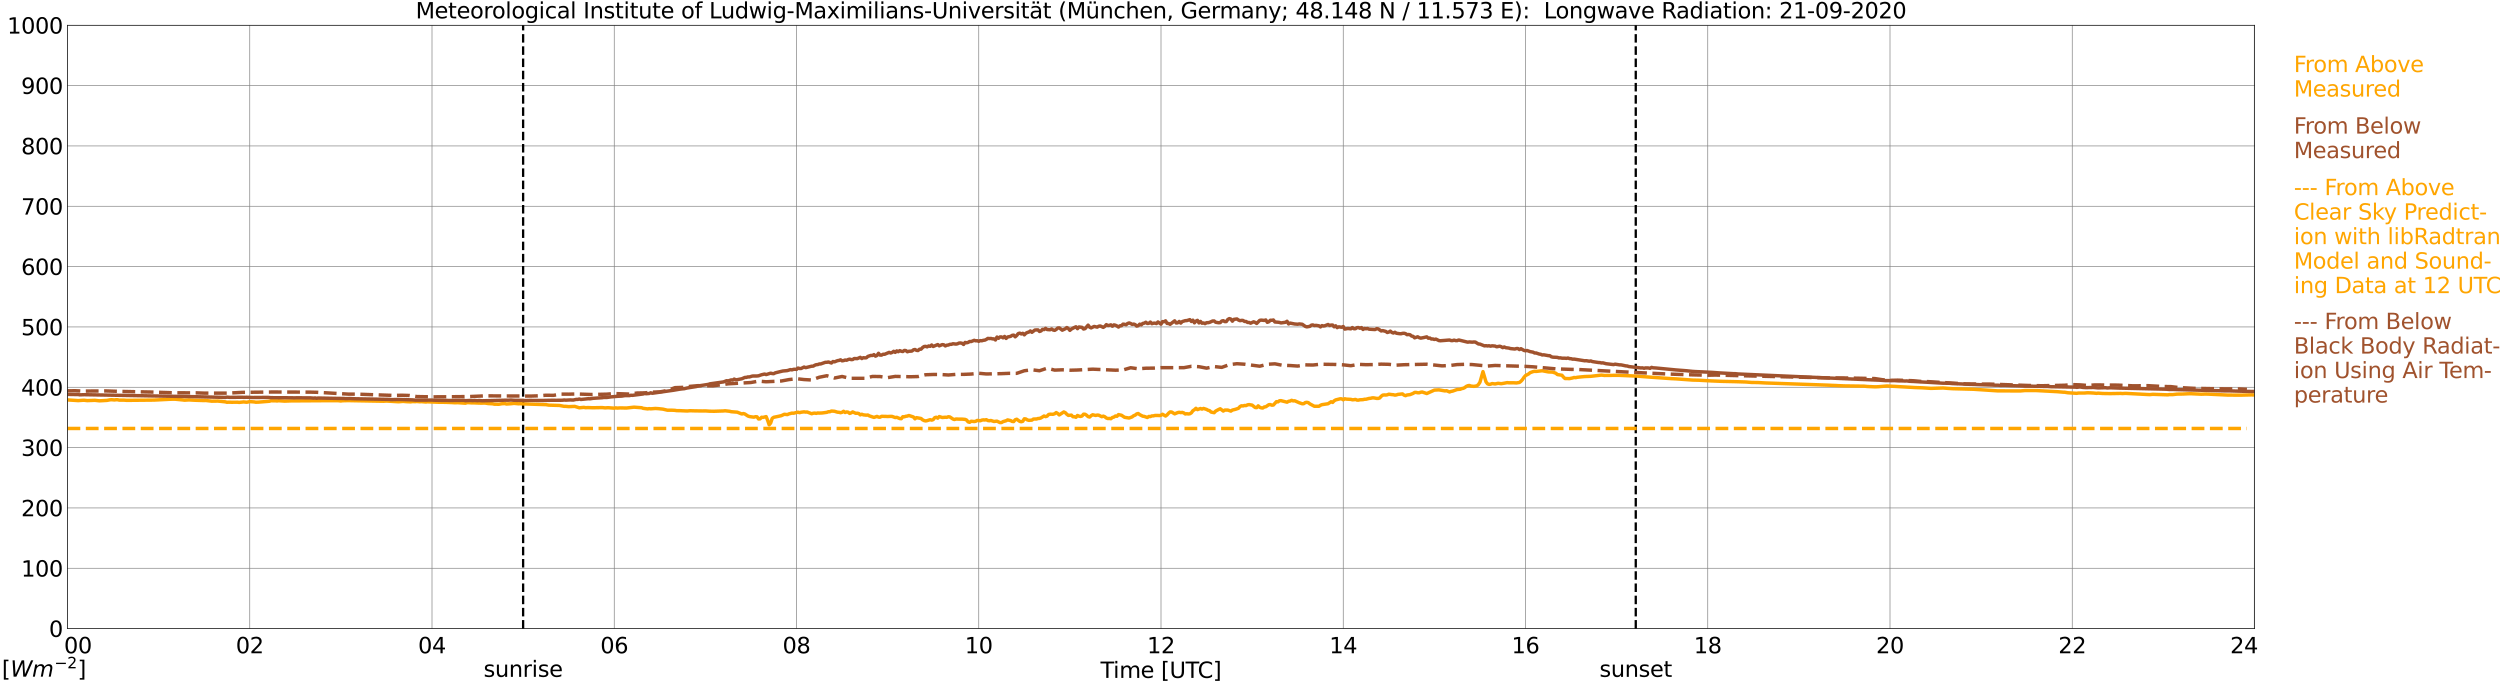 <?xml version="1.0" encoding="utf-8" standalone="no"?>
<!DOCTYPE svg PUBLIC "-//W3C//DTD SVG 1.1//EN"
  "http://www.w3.org/Graphics/SVG/1.1/DTD/svg11.dtd">
<svg xmlns:xlink="http://www.w3.org/1999/xlink" width="1085.4pt" height="296.64pt" viewBox="0 0 1085.4 296.64" xmlns="http://www.w3.org/2000/svg" version="1.1">
 <defs>
  <style type="text/css">*{stroke-linejoin: round; stroke-linecap: butt}</style>
 </defs>
 <g id="figure_1">
  <g id="patch_1">
   <path d="M 0 296.64 
L 1085.4 296.64 
L 1085.4 0 
L 0 0 
z
" style="fill: #ffffff"/>
  </g>
  <g id="axes_1">
   <g id="patch_2">
    <path d="M 29.306 272.909 
L 978.814 272.909 
L 978.814 10.976 
L 29.306 10.976 
z
" style="fill: #ffffff"/>
   </g>
   <g id="patch_3">
    <path d="M 978.814 272.909 
L 978.814 272.909 
L 978.814 10.976 
L 978.814 10.976 
z
" clip-path="url(#p4b134c8361)" style="fill: #d3d3d3; opacity: 0.25; stroke: #d3d3d3; stroke-linejoin: miter"/>
   </g>
   <g id="matplotlib.axis_1">
    <g id="xtick_1">
     <g id="line2d_1">
      <path d="M 29.306 272.909 
L 29.306 10.976 
" clip-path="url(#p4b134c8361)" style="fill: none; stroke: #808080; stroke-width: 0.3; stroke-linecap: square"/>
     </g>
     <g id="line2d_2"/>
     <g id="text_1">
      <!--    00 -->
      <g transform="translate(18.733 283.627) scale(0.095 -0.095)">
       <defs>
        <path id="DejaVuSans-20" transform="scale(0.016)"/>
        <path id="DejaVuSans-30" d="M 2034 4250 
Q 1547 4250 1301 3770 
Q 1056 3291 1056 2328 
Q 1056 1369 1301 889 
Q 1547 409 2034 409 
Q 2525 409 2770 889 
Q 3016 1369 3016 2328 
Q 3016 3291 2770 3770 
Q 2525 4250 2034 4250 
z
M 2034 4750 
Q 2819 4750 3233 4129 
Q 3647 3509 3647 2328 
Q 3647 1150 3233 529 
Q 2819 -91 2034 -91 
Q 1250 -91 836 529 
Q 422 1150 422 2328 
Q 422 3509 836 4129 
Q 1250 4750 2034 4750 
z
" transform="scale(0.016)"/>
       </defs>
       <use xlink:href="#DejaVuSans-20"/>
       <use xlink:href="#DejaVuSans-20" transform="translate(31.787 0)"/>
       <use xlink:href="#DejaVuSans-20" transform="translate(63.574 0)"/>
       <use xlink:href="#DejaVuSans-30" transform="translate(95.361 0)"/>
       <use xlink:href="#DejaVuSans-30" transform="translate(158.984 0)"/>
      </g>
     </g>
    </g>
    <g id="xtick_2">
     <g id="line2d_3">
      <path d="M 108.431 272.909 
L 108.431 10.976 
" clip-path="url(#p4b134c8361)" style="fill: none; stroke: #808080; stroke-width: 0.3; stroke-linecap: square"/>
     </g>
     <g id="line2d_4"/>
     <g id="text_2">
      <!-- 02 -->
      <g transform="translate(102.387 283.627) scale(0.095 -0.095)">
       <defs>
        <path id="DejaVuSans-32" d="M 1228 531 
L 3431 531 
L 3431 0 
L 469 0 
L 469 531 
Q 828 903 1448 1529 
Q 2069 2156 2228 2338 
Q 2531 2678 2651 2914 
Q 2772 3150 2772 3378 
Q 2772 3750 2511 3984 
Q 2250 4219 1831 4219 
Q 1534 4219 1204 4116 
Q 875 4013 500 3803 
L 500 4441 
Q 881 4594 1212 4672 
Q 1544 4750 1819 4750 
Q 2544 4750 2975 4387 
Q 3406 4025 3406 3419 
Q 3406 3131 3298 2873 
Q 3191 2616 2906 2266 
Q 2828 2175 2409 1742 
Q 1991 1309 1228 531 
z
" transform="scale(0.016)"/>
       </defs>
       <use xlink:href="#DejaVuSans-30"/>
       <use xlink:href="#DejaVuSans-32" transform="translate(63.623 0)"/>
      </g>
     </g>
    </g>
    <g id="xtick_3">
     <g id="line2d_5">
      <path d="M 187.557 272.909 
L 187.557 10.976 
" clip-path="url(#p4b134c8361)" style="fill: none; stroke: #808080; stroke-width: 0.3; stroke-linecap: square"/>
     </g>
     <g id="line2d_6"/>
     <g id="text_3">
      <!-- 04 -->
      <g transform="translate(181.513 283.627) scale(0.095 -0.095)">
       <defs>
        <path id="DejaVuSans-34" d="M 2419 4116 
L 825 1625 
L 2419 1625 
L 2419 4116 
z
M 2253 4666 
L 3047 4666 
L 3047 1625 
L 3713 1625 
L 3713 1100 
L 3047 1100 
L 3047 0 
L 2419 0 
L 2419 1100 
L 313 1100 
L 313 1709 
L 2253 4666 
z
" transform="scale(0.016)"/>
       </defs>
       <use xlink:href="#DejaVuSans-30"/>
       <use xlink:href="#DejaVuSans-34" transform="translate(63.623 0)"/>
      </g>
     </g>
    </g>
    <g id="xtick_4">
     <g id="line2d_7">
      <path d="M 266.683 272.909 
L 266.683 10.976 
" clip-path="url(#p4b134c8361)" style="fill: none; stroke: #808080; stroke-width: 0.3; stroke-linecap: square"/>
     </g>
     <g id="line2d_8"/>
     <g id="text_4">
      <!-- 06 -->
      <g transform="translate(260.638 283.627) scale(0.095 -0.095)">
       <defs>
        <path id="DejaVuSans-36" d="M 2113 2584 
Q 1688 2584 1439 2293 
Q 1191 2003 1191 1497 
Q 1191 994 1439 701 
Q 1688 409 2113 409 
Q 2538 409 2786 701 
Q 3034 994 3034 1497 
Q 3034 2003 2786 2293 
Q 2538 2584 2113 2584 
z
M 3366 4563 
L 3366 3988 
Q 3128 4100 2886 4159 
Q 2644 4219 2406 4219 
Q 1781 4219 1451 3797 
Q 1122 3375 1075 2522 
Q 1259 2794 1537 2939 
Q 1816 3084 2150 3084 
Q 2853 3084 3261 2657 
Q 3669 2231 3669 1497 
Q 3669 778 3244 343 
Q 2819 -91 2113 -91 
Q 1303 -91 875 529 
Q 447 1150 447 2328 
Q 447 3434 972 4092 
Q 1497 4750 2381 4750 
Q 2619 4750 2861 4703 
Q 3103 4656 3366 4563 
z
" transform="scale(0.016)"/>
       </defs>
       <use xlink:href="#DejaVuSans-30"/>
       <use xlink:href="#DejaVuSans-36" transform="translate(63.623 0)"/>
      </g>
     </g>
    </g>
    <g id="xtick_5">
     <g id="line2d_9">
      <path d="M 345.808 272.909 
L 345.808 10.976 
" clip-path="url(#p4b134c8361)" style="fill: none; stroke: #808080; stroke-width: 0.3; stroke-linecap: square"/>
     </g>
     <g id="line2d_10"/>
     <g id="text_5">
      <!-- 08 -->
      <g transform="translate(339.764 283.627) scale(0.095 -0.095)">
       <defs>
        <path id="DejaVuSans-38" d="M 2034 2216 
Q 1584 2216 1326 1975 
Q 1069 1734 1069 1313 
Q 1069 891 1326 650 
Q 1584 409 2034 409 
Q 2484 409 2743 651 
Q 3003 894 3003 1313 
Q 3003 1734 2745 1975 
Q 2488 2216 2034 2216 
z
M 1403 2484 
Q 997 2584 770 2862 
Q 544 3141 544 3541 
Q 544 4100 942 4425 
Q 1341 4750 2034 4750 
Q 2731 4750 3128 4425 
Q 3525 4100 3525 3541 
Q 3525 3141 3298 2862 
Q 3072 2584 2669 2484 
Q 3125 2378 3379 2068 
Q 3634 1759 3634 1313 
Q 3634 634 3220 271 
Q 2806 -91 2034 -91 
Q 1263 -91 848 271 
Q 434 634 434 1313 
Q 434 1759 690 2068 
Q 947 2378 1403 2484 
z
M 1172 3481 
Q 1172 3119 1398 2916 
Q 1625 2713 2034 2713 
Q 2441 2713 2670 2916 
Q 2900 3119 2900 3481 
Q 2900 3844 2670 4047 
Q 2441 4250 2034 4250 
Q 1625 4250 1398 4047 
Q 1172 3844 1172 3481 
z
" transform="scale(0.016)"/>
       </defs>
       <use xlink:href="#DejaVuSans-30"/>
       <use xlink:href="#DejaVuSans-38" transform="translate(63.623 0)"/>
      </g>
     </g>
    </g>
    <g id="xtick_6">
     <g id="line2d_11">
      <path d="M 424.934 272.909 
L 424.934 10.976 
" clip-path="url(#p4b134c8361)" style="fill: none; stroke: #808080; stroke-width: 0.3; stroke-linecap: square"/>
     </g>
     <g id="line2d_12"/>
     <g id="text_6">
      <!-- 10 -->
      <g transform="translate(418.89 283.627) scale(0.095 -0.095)">
       <defs>
        <path id="DejaVuSans-31" d="M 794 531 
L 1825 531 
L 1825 4091 
L 703 3866 
L 703 4441 
L 1819 4666 
L 2450 4666 
L 2450 531 
L 3481 531 
L 3481 0 
L 794 0 
L 794 531 
z
" transform="scale(0.016)"/>
       </defs>
       <use xlink:href="#DejaVuSans-31"/>
       <use xlink:href="#DejaVuSans-30" transform="translate(63.623 0)"/>
      </g>
     </g>
    </g>
    <g id="xtick_7">
     <g id="line2d_13">
      <path d="M 504.06 272.909 
L 504.06 10.976 
" clip-path="url(#p4b134c8361)" style="fill: none; stroke: #808080; stroke-width: 0.3; stroke-linecap: square"/>
     </g>
     <g id="line2d_14"/>
     <g id="text_7">
      <!-- 12 -->
      <g transform="translate(498.015 283.627) scale(0.095 -0.095)">
       <use xlink:href="#DejaVuSans-31"/>
       <use xlink:href="#DejaVuSans-32" transform="translate(63.623 0)"/>
      </g>
     </g>
    </g>
    <g id="xtick_8">
     <g id="line2d_15">
      <path d="M 583.185 272.909 
L 583.185 10.976 
" clip-path="url(#p4b134c8361)" style="fill: none; stroke: #808080; stroke-width: 0.3; stroke-linecap: square"/>
     </g>
     <g id="line2d_16"/>
     <g id="text_8">
      <!-- 14 -->
      <g transform="translate(577.141 283.627) scale(0.095 -0.095)">
       <use xlink:href="#DejaVuSans-31"/>
       <use xlink:href="#DejaVuSans-34" transform="translate(63.623 0)"/>
      </g>
     </g>
    </g>
    <g id="xtick_9">
     <g id="line2d_17">
      <path d="M 662.311 272.909 
L 662.311 10.976 
" clip-path="url(#p4b134c8361)" style="fill: none; stroke: #808080; stroke-width: 0.3; stroke-linecap: square"/>
     </g>
     <g id="line2d_18"/>
     <g id="text_9">
      <!-- 16 -->
      <g transform="translate(656.267 283.627) scale(0.095 -0.095)">
       <use xlink:href="#DejaVuSans-31"/>
       <use xlink:href="#DejaVuSans-36" transform="translate(63.623 0)"/>
      </g>
     </g>
    </g>
    <g id="xtick_10">
     <g id="line2d_19">
      <path d="M 741.437 272.909 
L 741.437 10.976 
" clip-path="url(#p4b134c8361)" style="fill: none; stroke: #808080; stroke-width: 0.3; stroke-linecap: square"/>
     </g>
     <g id="line2d_20"/>
     <g id="text_10">
      <!-- 18 -->
      <g transform="translate(735.392 283.627) scale(0.095 -0.095)">
       <use xlink:href="#DejaVuSans-31"/>
       <use xlink:href="#DejaVuSans-38" transform="translate(63.623 0)"/>
      </g>
     </g>
    </g>
    <g id="xtick_11">
     <g id="line2d_21">
      <path d="M 820.562 272.909 
L 820.562 10.976 
" clip-path="url(#p4b134c8361)" style="fill: none; stroke: #808080; stroke-width: 0.3; stroke-linecap: square"/>
     </g>
     <g id="line2d_22"/>
     <g id="text_11">
      <!-- 20 -->
      <g transform="translate(814.518 283.627) scale(0.095 -0.095)">
       <use xlink:href="#DejaVuSans-32"/>
       <use xlink:href="#DejaVuSans-30" transform="translate(63.623 0)"/>
      </g>
     </g>
    </g>
    <g id="xtick_12">
     <g id="line2d_23">
      <path d="M 899.688 272.909 
L 899.688 10.976 
" clip-path="url(#p4b134c8361)" style="fill: none; stroke: #808080; stroke-width: 0.3; stroke-linecap: square"/>
     </g>
     <g id="line2d_24"/>
     <g id="text_12">
      <!-- 22 -->
      <g transform="translate(893.644 283.627) scale(0.095 -0.095)">
       <use xlink:href="#DejaVuSans-32"/>
       <use xlink:href="#DejaVuSans-32" transform="translate(63.623 0)"/>
      </g>
     </g>
    </g>
    <g id="xtick_13">
     <g id="line2d_25">
      <path d="M 978.814 272.909 
L 978.814 10.976 
" clip-path="url(#p4b134c8361)" style="fill: none; stroke: #808080; stroke-width: 0.3; stroke-linecap: square"/>
     </g>
     <g id="line2d_26"/>
     <g id="text_13">
      <!-- 24    -->
      <g transform="translate(968.241 283.627) scale(0.095 -0.095)">
       <use xlink:href="#DejaVuSans-32"/>
       <use xlink:href="#DejaVuSans-34" transform="translate(63.623 0)"/>
       <use xlink:href="#DejaVuSans-20" transform="translate(127.246 0)"/>
       <use xlink:href="#DejaVuSans-20" transform="translate(159.033 0)"/>
       <use xlink:href="#DejaVuSans-20" transform="translate(190.82 0)"/>
      </g>
     </g>
    </g>
    <g id="text_14">
     <!-- Time [UTC] -->
     <g transform="translate(477.806 294.322) scale(0.095 -0.095)">
      <defs>
       <path id="DejaVuSans-54" d="M -19 4666 
L 3928 4666 
L 3928 4134 
L 2272 4134 
L 2272 0 
L 1638 0 
L 1638 4134 
L -19 4134 
L -19 4666 
z
" transform="scale(0.016)"/>
       <path id="DejaVuSans-69" d="M 603 3500 
L 1178 3500 
L 1178 0 
L 603 0 
L 603 3500 
z
M 603 4863 
L 1178 4863 
L 1178 4134 
L 603 4134 
L 603 4863 
z
" transform="scale(0.016)"/>
       <path id="DejaVuSans-6d" d="M 3328 2828 
Q 3544 3216 3844 3400 
Q 4144 3584 4550 3584 
Q 5097 3584 5394 3201 
Q 5691 2819 5691 2113 
L 5691 0 
L 5113 0 
L 5113 2094 
Q 5113 2597 4934 2840 
Q 4756 3084 4391 3084 
Q 3944 3084 3684 2787 
Q 3425 2491 3425 1978 
L 3425 0 
L 2847 0 
L 2847 2094 
Q 2847 2600 2669 2842 
Q 2491 3084 2119 3084 
Q 1678 3084 1418 2786 
Q 1159 2488 1159 1978 
L 1159 0 
L 581 0 
L 581 3500 
L 1159 3500 
L 1159 2956 
Q 1356 3278 1631 3431 
Q 1906 3584 2284 3584 
Q 2666 3584 2933 3390 
Q 3200 3197 3328 2828 
z
" transform="scale(0.016)"/>
       <path id="DejaVuSans-65" d="M 3597 1894 
L 3597 1613 
L 953 1613 
Q 991 1019 1311 708 
Q 1631 397 2203 397 
Q 2534 397 2845 478 
Q 3156 559 3463 722 
L 3463 178 
Q 3153 47 2828 -22 
Q 2503 -91 2169 -91 
Q 1331 -91 842 396 
Q 353 884 353 1716 
Q 353 2575 817 3079 
Q 1281 3584 2069 3584 
Q 2775 3584 3186 3129 
Q 3597 2675 3597 1894 
z
M 3022 2063 
Q 3016 2534 2758 2815 
Q 2500 3097 2075 3097 
Q 1594 3097 1305 2825 
Q 1016 2553 972 2059 
L 3022 2063 
z
" transform="scale(0.016)"/>
       <path id="DejaVuSans-5b" d="M 550 4863 
L 1875 4863 
L 1875 4416 
L 1125 4416 
L 1125 -397 
L 1875 -397 
L 1875 -844 
L 550 -844 
L 550 4863 
z
" transform="scale(0.016)"/>
       <path id="DejaVuSans-55" d="M 556 4666 
L 1191 4666 
L 1191 1831 
Q 1191 1081 1462 751 
Q 1734 422 2344 422 
Q 2950 422 3222 751 
Q 3494 1081 3494 1831 
L 3494 4666 
L 4128 4666 
L 4128 1753 
Q 4128 841 3676 375 
Q 3225 -91 2344 -91 
Q 1459 -91 1007 375 
Q 556 841 556 1753 
L 556 4666 
z
" transform="scale(0.016)"/>
       <path id="DejaVuSans-43" d="M 4122 4306 
L 4122 3641 
Q 3803 3938 3442 4084 
Q 3081 4231 2675 4231 
Q 1875 4231 1450 3742 
Q 1025 3253 1025 2328 
Q 1025 1406 1450 917 
Q 1875 428 2675 428 
Q 3081 428 3442 575 
Q 3803 722 4122 1019 
L 4122 359 
Q 3791 134 3420 21 
Q 3050 -91 2638 -91 
Q 1578 -91 968 557 
Q 359 1206 359 2328 
Q 359 3453 968 4101 
Q 1578 4750 2638 4750 
Q 3056 4750 3426 4639 
Q 3797 4528 4122 4306 
z
" transform="scale(0.016)"/>
       <path id="DejaVuSans-5d" d="M 1947 4863 
L 1947 -844 
L 622 -844 
L 622 -397 
L 1369 -397 
L 1369 4416 
L 622 4416 
L 622 4863 
L 1947 4863 
z
" transform="scale(0.016)"/>
      </defs>
      <use xlink:href="#DejaVuSans-54"/>
      <use xlink:href="#DejaVuSans-69" transform="translate(57.959 0)"/>
      <use xlink:href="#DejaVuSans-6d" transform="translate(85.742 0)"/>
      <use xlink:href="#DejaVuSans-65" transform="translate(183.154 0)"/>
      <use xlink:href="#DejaVuSans-20" transform="translate(244.678 0)"/>
      <use xlink:href="#DejaVuSans-5b" transform="translate(276.465 0)"/>
      <use xlink:href="#DejaVuSans-55" transform="translate(315.479 0)"/>
      <use xlink:href="#DejaVuSans-54" transform="translate(388.672 0)"/>
      <use xlink:href="#DejaVuSans-43" transform="translate(443.881 0)"/>
      <use xlink:href="#DejaVuSans-5d" transform="translate(513.705 0)"/>
     </g>
    </g>
   </g>
   <g id="matplotlib.axis_2">
    <g id="ytick_1">
     <g id="line2d_27">
      <path d="M 29.306 272.909 
L 978.814 272.909 
" clip-path="url(#p4b134c8361)" style="fill: none; stroke: #808080; stroke-width: 0.3; stroke-linecap: square"/>
     </g>
     <g id="line2d_28"/>
     <g id="text_15">
      <!-- 0 -->
      <g transform="translate(21.261 276.518) scale(0.095 -0.095)">
       <use xlink:href="#DejaVuSans-30"/>
      </g>
     </g>
    </g>
    <g id="ytick_2">
     <g id="line2d_29">
      <path d="M 29.306 246.715 
L 978.814 246.715 
" clip-path="url(#p4b134c8361)" style="fill: none; stroke: #808080; stroke-width: 0.3; stroke-linecap: square"/>
     </g>
     <g id="line2d_30"/>
     <g id="text_16">
      <!-- 100 -->
      <g transform="translate(9.173 250.325) scale(0.095 -0.095)">
       <use xlink:href="#DejaVuSans-31"/>
       <use xlink:href="#DejaVuSans-30" transform="translate(63.623 0)"/>
       <use xlink:href="#DejaVuSans-30" transform="translate(127.246 0)"/>
      </g>
     </g>
    </g>
    <g id="ytick_3">
     <g id="line2d_31">
      <path d="M 29.306 220.522 
L 978.814 220.522 
" clip-path="url(#p4b134c8361)" style="fill: none; stroke: #808080; stroke-width: 0.3; stroke-linecap: square"/>
     </g>
     <g id="line2d_32"/>
     <g id="text_17">
      <!-- 200 -->
      <g transform="translate(9.173 224.131) scale(0.095 -0.095)">
       <use xlink:href="#DejaVuSans-32"/>
       <use xlink:href="#DejaVuSans-30" transform="translate(63.623 0)"/>
       <use xlink:href="#DejaVuSans-30" transform="translate(127.246 0)"/>
      </g>
     </g>
    </g>
    <g id="ytick_4">
     <g id="line2d_33">
      <path d="M 29.306 194.329 
L 978.814 194.329 
" clip-path="url(#p4b134c8361)" style="fill: none; stroke: #808080; stroke-width: 0.3; stroke-linecap: square"/>
     </g>
     <g id="line2d_34"/>
     <g id="text_18">
      <!-- 300 -->
      <g transform="translate(9.173 197.938) scale(0.095 -0.095)">
       <defs>
        <path id="DejaVuSans-33" d="M 2597 2516 
Q 3050 2419 3304 2112 
Q 3559 1806 3559 1356 
Q 3559 666 3084 287 
Q 2609 -91 1734 -91 
Q 1441 -91 1130 -33 
Q 819 25 488 141 
L 488 750 
Q 750 597 1062 519 
Q 1375 441 1716 441 
Q 2309 441 2620 675 
Q 2931 909 2931 1356 
Q 2931 1769 2642 2001 
Q 2353 2234 1838 2234 
L 1294 2234 
L 1294 2753 
L 1863 2753 
Q 2328 2753 2575 2939 
Q 2822 3125 2822 3475 
Q 2822 3834 2567 4026 
Q 2313 4219 1838 4219 
Q 1578 4219 1281 4162 
Q 984 4106 628 3988 
L 628 4550 
Q 988 4650 1302 4700 
Q 1616 4750 1894 4750 
Q 2613 4750 3031 4423 
Q 3450 4097 3450 3541 
Q 3450 3153 3228 2886 
Q 3006 2619 2597 2516 
z
" transform="scale(0.016)"/>
       </defs>
       <use xlink:href="#DejaVuSans-33"/>
       <use xlink:href="#DejaVuSans-30" transform="translate(63.623 0)"/>
       <use xlink:href="#DejaVuSans-30" transform="translate(127.246 0)"/>
      </g>
     </g>
    </g>
    <g id="ytick_5">
     <g id="line2d_35">
      <path d="M 29.306 168.136 
L 978.814 168.136 
" clip-path="url(#p4b134c8361)" style="fill: none; stroke: #808080; stroke-width: 0.3; stroke-linecap: square"/>
     </g>
     <g id="line2d_36"/>
     <g id="text_19">
      <!-- 400 -->
      <g transform="translate(9.173 171.745) scale(0.095 -0.095)">
       <use xlink:href="#DejaVuSans-34"/>
       <use xlink:href="#DejaVuSans-30" transform="translate(63.623 0)"/>
       <use xlink:href="#DejaVuSans-30" transform="translate(127.246 0)"/>
      </g>
     </g>
    </g>
    <g id="ytick_6">
     <g id="line2d_37">
      <path d="M 29.306 141.942 
L 978.814 141.942 
" clip-path="url(#p4b134c8361)" style="fill: none; stroke: #808080; stroke-width: 0.3; stroke-linecap: square"/>
     </g>
     <g id="line2d_38"/>
     <g id="text_20">
      <!-- 500 -->
      <g transform="translate(9.173 145.551) scale(0.095 -0.095)">
       <defs>
        <path id="DejaVuSans-35" d="M 691 4666 
L 3169 4666 
L 3169 4134 
L 1269 4134 
L 1269 2991 
Q 1406 3038 1543 3061 
Q 1681 3084 1819 3084 
Q 2600 3084 3056 2656 
Q 3513 2228 3513 1497 
Q 3513 744 3044 326 
Q 2575 -91 1722 -91 
Q 1428 -91 1123 -41 
Q 819 9 494 109 
L 494 744 
Q 775 591 1075 516 
Q 1375 441 1709 441 
Q 2250 441 2565 725 
Q 2881 1009 2881 1497 
Q 2881 1984 2565 2268 
Q 2250 2553 1709 2553 
Q 1456 2553 1204 2497 
Q 953 2441 691 2322 
L 691 4666 
z
" transform="scale(0.016)"/>
       </defs>
       <use xlink:href="#DejaVuSans-35"/>
       <use xlink:href="#DejaVuSans-30" transform="translate(63.623 0)"/>
       <use xlink:href="#DejaVuSans-30" transform="translate(127.246 0)"/>
      </g>
     </g>
    </g>
    <g id="ytick_7">
     <g id="line2d_39">
      <path d="M 29.306 115.749 
L 978.814 115.749 
" clip-path="url(#p4b134c8361)" style="fill: none; stroke: #808080; stroke-width: 0.3; stroke-linecap: square"/>
     </g>
     <g id="line2d_40"/>
     <g id="text_21">
      <!-- 600 -->
      <g transform="translate(9.173 119.358) scale(0.095 -0.095)">
       <use xlink:href="#DejaVuSans-36"/>
       <use xlink:href="#DejaVuSans-30" transform="translate(63.623 0)"/>
       <use xlink:href="#DejaVuSans-30" transform="translate(127.246 0)"/>
      </g>
     </g>
    </g>
    <g id="ytick_8">
     <g id="line2d_41">
      <path d="M 29.306 89.556 
L 978.814 89.556 
" clip-path="url(#p4b134c8361)" style="fill: none; stroke: #808080; stroke-width: 0.3; stroke-linecap: square"/>
     </g>
     <g id="line2d_42"/>
     <g id="text_22">
      <!-- 700 -->
      <g transform="translate(9.173 93.165) scale(0.095 -0.095)">
       <defs>
        <path id="DejaVuSans-37" d="M 525 4666 
L 3525 4666 
L 3525 4397 
L 1831 0 
L 1172 0 
L 2766 4134 
L 525 4134 
L 525 4666 
z
" transform="scale(0.016)"/>
       </defs>
       <use xlink:href="#DejaVuSans-37"/>
       <use xlink:href="#DejaVuSans-30" transform="translate(63.623 0)"/>
       <use xlink:href="#DejaVuSans-30" transform="translate(127.246 0)"/>
      </g>
     </g>
    </g>
    <g id="ytick_9">
     <g id="line2d_43">
      <path d="M 29.306 63.362 
L 978.814 63.362 
" clip-path="url(#p4b134c8361)" style="fill: none; stroke: #808080; stroke-width: 0.3; stroke-linecap: square"/>
     </g>
     <g id="line2d_44"/>
     <g id="text_23">
      <!-- 800 -->
      <g transform="translate(9.173 66.972) scale(0.095 -0.095)">
       <use xlink:href="#DejaVuSans-38"/>
       <use xlink:href="#DejaVuSans-30" transform="translate(63.623 0)"/>
       <use xlink:href="#DejaVuSans-30" transform="translate(127.246 0)"/>
      </g>
     </g>
    </g>
    <g id="ytick_10">
     <g id="line2d_45">
      <path d="M 29.306 37.169 
L 978.814 37.169 
" clip-path="url(#p4b134c8361)" style="fill: none; stroke: #808080; stroke-width: 0.3; stroke-linecap: square"/>
     </g>
     <g id="line2d_46"/>
     <g id="text_24">
      <!-- 900 -->
      <g transform="translate(9.173 40.778) scale(0.095 -0.095)">
       <defs>
        <path id="DejaVuSans-39" d="M 703 97 
L 703 672 
Q 941 559 1184 500 
Q 1428 441 1663 441 
Q 2288 441 2617 861 
Q 2947 1281 2994 2138 
Q 2813 1869 2534 1725 
Q 2256 1581 1919 1581 
Q 1219 1581 811 2004 
Q 403 2428 403 3163 
Q 403 3881 828 4315 
Q 1253 4750 1959 4750 
Q 2769 4750 3195 4129 
Q 3622 3509 3622 2328 
Q 3622 1225 3098 567 
Q 2575 -91 1691 -91 
Q 1453 -91 1209 -44 
Q 966 3 703 97 
z
M 1959 2075 
Q 2384 2075 2632 2365 
Q 2881 2656 2881 3163 
Q 2881 3666 2632 3958 
Q 2384 4250 1959 4250 
Q 1534 4250 1286 3958 
Q 1038 3666 1038 3163 
Q 1038 2656 1286 2365 
Q 1534 2075 1959 2075 
z
" transform="scale(0.016)"/>
       </defs>
       <use xlink:href="#DejaVuSans-39"/>
       <use xlink:href="#DejaVuSans-30" transform="translate(63.623 0)"/>
       <use xlink:href="#DejaVuSans-30" transform="translate(127.246 0)"/>
      </g>
     </g>
    </g>
    <g id="ytick_11">
     <g id="line2d_47">
      <path d="M 29.306 10.976 
L 978.814 10.976 
" clip-path="url(#p4b134c8361)" style="fill: none; stroke: #808080; stroke-width: 0.3; stroke-linecap: square"/>
     </g>
     <g id="line2d_48"/>
     <g id="text_25">
      <!-- 1000 -->
      <g transform="translate(3.128 14.585) scale(0.095 -0.095)">
       <use xlink:href="#DejaVuSans-31"/>
       <use xlink:href="#DejaVuSans-30" transform="translate(63.623 0)"/>
       <use xlink:href="#DejaVuSans-30" transform="translate(127.246 0)"/>
       <use xlink:href="#DejaVuSans-30" transform="translate(190.869 0)"/>
      </g>
     </g>
    </g>
   </g>
   <g id="line2d_49">
    <path d="M 227.12 272.909 
L 227.12 10.976 
" clip-path="url(#p4b134c8361)" style="fill: none; stroke-dasharray: 3.7,1.6; stroke-dashoffset: 0; stroke: #000000"/>
   </g>
   <g id="line2d_50">
    <path d="M 710.182 272.909 
L 710.182 10.976 
" clip-path="url(#p4b134c8361)" style="fill: none; stroke-dasharray: 3.7,1.6; stroke-dashoffset: 0; stroke: #000000"/>
   </g>
   <g id="line2d_51">
    <path d="M 29.306 173.628 
L 33.262 173.88 
L 33.921 173.93 
L 35.9 173.791 
L 36.559 173.778 
L 37.878 173.93 
L 41.175 173.799 
L 43.153 174.021 
L 46.45 173.835 
L 47.768 173.581 
L 48.428 173.542 
L 49.747 173.647 
L 50.406 173.542 
L 51.065 173.555 
L 51.725 173.715 
L 53.703 173.715 
L 55.022 173.82 
L 66.89 173.702 
L 73.484 173.366 
L 74.803 173.322 
L 76.122 173.327 
L 79.419 173.652 
L 80.078 173.744 
L 82.056 173.634 
L 84.694 173.778 
L 88.65 173.914 
L 89.309 173.872 
L 91.947 174.178 
L 94.584 174.134 
L 95.903 174.26 
L 97.881 174.474 
L 98.541 174.658 
L 99.2 174.605 
L 100.519 174.639 
L 103.156 174.629 
L 103.816 174.705 
L 105.794 174.501 
L 107.113 174.642 
L 108.431 174.367 
L 110.41 174.501 
L 111.069 174.634 
L 112.388 174.579 
L 117.003 174.205 
L 117.663 173.995 
L 119.641 174.013 
L 120.3 174.087 
L 120.96 173.985 
L 123.597 174.155 
L 126.235 174.055 
L 143.379 173.945 
L 146.676 173.943 
L 147.994 174.095 
L 148.654 173.985 
L 150.632 173.935 
L 151.951 173.937 
L 153.269 173.964 
L 166.457 174.205 
L 167.776 174.121 
L 173.051 174.432 
L 175.029 174.257 
L 176.348 174.385 
L 178.326 174.472 
L 178.985 174.354 
L 180.304 174.383 
L 180.963 174.309 
L 182.282 174.435 
L 182.941 174.377 
L 184.92 174.542 
L 185.579 174.451 
L 190.854 174.666 
L 192.173 174.652 
L 194.151 174.697 
L 196.129 174.778 
L 197.448 174.859 
L 198.767 174.825 
L 202.063 175.058 
L 202.723 174.838 
L 203.382 174.817 
L 204.701 174.909 
L 206.02 174.922 
L 207.339 174.975 
L 208.657 175.022 
L 210.635 175.001 
L 211.954 175.208 
L 213.932 175.318 
L 214.592 175.478 
L 216.57 175.519 
L 217.889 175.286 
L 219.207 175.208 
L 219.867 175.412 
L 221.845 175.281 
L 223.164 175.132 
L 225.142 175.31 
L 225.801 175.271 
L 227.12 175.357 
L 237.011 175.682 
L 238.329 175.897 
L 242.945 176.033 
L 244.923 176.42 
L 245.583 176.41 
L 246.901 176.546 
L 249.539 176.439 
L 251.517 177.052 
L 253.495 176.858 
L 254.155 176.992 
L 255.473 176.963 
L 257.451 177.031 
L 261.408 176.955 
L 262.726 177.086 
L 264.045 177.005 
L 266.683 177.214 
L 267.342 177.078 
L 268.002 177.172 
L 269.32 177.091 
L 271.958 177.151 
L 275.255 176.774 
L 278.552 177.018 
L 279.211 177.277 
L 281.189 177.528 
L 281.849 177.416 
L 282.508 177.497 
L 284.486 177.345 
L 285.805 177.416 
L 287.124 177.56 
L 287.783 177.623 
L 289.761 178.092 
L 291.739 178.094 
L 293.058 178.16 
L 293.717 178.28 
L 295.036 178.288 
L 298.333 178.432 
L 299.652 178.32 
L 301.63 178.375 
L 304.927 178.427 
L 306.246 178.398 
L 308.224 178.534 
L 310.202 178.55 
L 314.158 178.416 
L 314.818 178.343 
L 316.796 178.571 
L 317.455 178.741 
L 318.774 178.846 
L 320.093 178.948 
L 322.071 179.742 
L 322.73 179.538 
L 323.39 179.739 
L 324.708 180.619 
L 325.368 180.847 
L 326.686 181.041 
L 327.346 181.112 
L 328.005 180.905 
L 328.665 180.965 
L 329.324 181.905 
L 329.983 181.853 
L 330.643 181.156 
L 331.302 181.216 
L 332.621 180.876 
L 333.28 182.482 
L 333.94 184.459 
L 334.599 183.639 
L 335.258 181.63 
L 335.918 181.172 
L 337.896 180.769 
L 339.215 180.47 
L 340.533 179.86 
L 341.852 180.006 
L 342.512 179.7 
L 343.83 179.357 
L 344.49 179.412 
L 346.468 178.94 
L 347.127 179.173 
L 347.787 178.974 
L 349.105 178.807 
L 349.765 178.922 
L 350.424 178.87 
L 352.402 179.629 
L 353.062 179.409 
L 353.721 179.349 
L 354.38 179.467 
L 355.04 179.294 
L 355.699 179.346 
L 357.018 179.286 
L 358.996 179.016 
L 359.655 178.754 
L 360.315 178.746 
L 360.974 178.453 
L 362.293 178.553 
L 363.612 178.959 
L 364.271 179.001 
L 364.93 179.179 
L 365.59 179.001 
L 366.249 178.566 
L 366.909 179.087 
L 367.568 178.841 
L 368.227 178.946 
L 368.887 179.485 
L 369.546 179.249 
L 370.206 178.836 
L 371.524 179.446 
L 372.184 179.399 
L 372.843 179.527 
L 373.502 180.114 
L 374.162 179.847 
L 374.821 180.114 
L 376.14 180.253 
L 376.799 180.171 
L 377.459 180.57 
L 379.437 181.222 
L 380.756 180.787 
L 381.415 181.091 
L 382.074 181.148 
L 382.734 180.748 
L 384.712 180.795 
L 385.371 180.834 
L 386.69 180.766 
L 387.349 180.803 
L 388.668 181.292 
L 389.328 181.175 
L 390.646 181.725 
L 391.306 181.782 
L 391.965 180.928 
L 392.624 180.962 
L 393.284 180.735 
L 393.943 180.645 
L 394.603 180.391 
L 396.581 181.031 
L 397.24 181.835 
L 397.899 181.332 
L 399.878 181.685 
L 400.537 182.259 
L 401.196 182.592 
L 401.856 182.749 
L 402.515 182.626 
L 403.834 182.209 
L 404.493 182.406 
L 405.153 182.183 
L 405.812 181.337 
L 406.471 181.156 
L 407.131 181.56 
L 407.79 180.858 
L 409.109 181.269 
L 410.428 181.143 
L 411.087 181.198 
L 411.746 180.923 
L 412.406 181.033 
L 413.725 181.924 
L 414.384 182.149 
L 415.043 181.918 
L 416.362 181.971 
L 417.681 181.968 
L 419 182.081 
L 419.659 182.366 
L 420.318 183.173 
L 420.978 183.349 
L 421.637 182.895 
L 422.956 183.016 
L 423.615 182.909 
L 424.275 182.516 
L 425.593 182.686 
L 426.253 182.403 
L 426.912 182.29 
L 427.572 182.345 
L 428.231 182.217 
L 428.89 182.584 
L 429.55 182.665 
L 430.209 182.563 
L 431.528 182.987 
L 432.847 182.851 
L 434.165 183.477 
L 434.825 183.448 
L 435.484 183.053 
L 436.803 182.67 
L 437.462 182.306 
L 438.781 182.602 
L 439.44 182.966 
L 440.1 183.026 
L 440.759 182.235 
L 441.419 182.01 
L 442.737 182.945 
L 443.397 183.105 
L 444.056 182.898 
L 444.716 181.827 
L 445.375 181.9 
L 446.034 182.304 
L 446.694 182.495 
L 448.012 182.403 
L 448.672 181.929 
L 449.991 181.918 
L 450.65 181.704 
L 451.309 181.664 
L 451.969 181.431 
L 453.287 180.609 
L 453.947 180.889 
L 454.606 180.68 
L 455.266 179.946 
L 455.925 179.836 
L 457.244 179.852 
L 457.903 179.627 
L 458.563 179.124 
L 459.222 179.532 
L 459.881 180.14 
L 461.859 178.851 
L 462.519 179.171 
L 463.178 179.854 
L 463.838 180.349 
L 465.156 180.229 
L 465.816 180.918 
L 466.475 180.931 
L 467.134 181.177 
L 467.794 180.378 
L 468.453 180.685 
L 469.113 180.808 
L 469.772 180.619 
L 470.431 179.82 
L 471.091 179.847 
L 471.75 180.271 
L 472.409 180.881 
L 473.069 181.062 
L 473.728 180.47 
L 474.388 180.077 
L 475.706 180.37 
L 476.366 180.205 
L 477.025 180.255 
L 478.344 180.921 
L 479.003 180.666 
L 479.663 180.936 
L 480.322 181.481 
L 480.981 181.717 
L 481.641 181.67 
L 482.3 181.793 
L 482.96 181.248 
L 483.619 181.078 
L 484.278 180.611 
L 484.938 180.74 
L 485.597 180.001 
L 486.916 180.289 
L 488.235 181.18 
L 490.213 181.494 
L 491.532 180.999 
L 492.191 180.486 
L 492.85 180.234 
L 493.51 179.703 
L 494.169 179.527 
L 494.828 180.027 
L 496.147 180.703 
L 496.807 180.79 
L 498.125 181.264 
L 498.785 180.81 
L 499.444 180.868 
L 500.103 180.57 
L 500.763 180.562 
L 501.422 180.389 
L 502.741 180.373 
L 503.4 180.431 
L 504.06 180.274 
L 504.719 179.857 
L 506.038 180.627 
L 506.697 180.132 
L 507.357 179.391 
L 508.016 178.841 
L 508.675 178.88 
L 509.994 179.682 
L 511.313 179.129 
L 511.972 178.998 
L 512.632 179.137 
L 513.291 179.045 
L 513.95 179.273 
L 514.61 179.734 
L 515.269 179.624 
L 515.929 179.721 
L 516.588 179.645 
L 517.247 179.226 
L 517.907 178.304 
L 518.566 177.887 
L 519.226 177.269 
L 519.885 177.838 
L 521.204 177.358 
L 521.863 177.615 
L 522.522 177.327 
L 523.841 177.748 
L 524.501 178.126 
L 525.16 178.296 
L 525.819 178.906 
L 527.138 179.179 
L 527.797 178.471 
L 529.116 177.764 
L 529.776 177.471 
L 531.094 178.461 
L 531.754 178.031 
L 533.073 178.037 
L 534.391 178.49 
L 535.051 178.034 
L 536.369 177.714 
L 537.688 177.269 
L 538.348 176.528 
L 539.007 176.166 
L 539.666 176.253 
L 540.326 176.041 
L 540.985 176.104 
L 541.644 175.76 
L 542.304 175.661 
L 543.623 175.884 
L 544.941 176.929 
L 545.601 176.981 
L 546.26 176.203 
L 546.919 176.826 
L 547.579 177.07 
L 548.238 177.151 
L 548.898 176.682 
L 549.557 176.606 
L 550.876 175.705 
L 551.535 175.648 
L 552.195 175.931 
L 552.854 175.844 
L 554.173 174.385 
L 554.832 174.477 
L 555.491 173.99 
L 556.151 173.945 
L 558.788 174.618 
L 559.448 174.233 
L 560.107 174.123 
L 560.766 173.799 
L 561.426 174.06 
L 562.085 173.992 
L 564.063 174.849 
L 565.382 175.307 
L 566.042 175.258 
L 566.701 174.776 
L 567.36 174.671 
L 568.02 174.804 
L 568.679 175.341 
L 570.657 176.397 
L 572.635 176.397 
L 573.295 175.952 
L 573.954 175.684 
L 576.592 175.289 
L 577.91 174.422 
L 578.57 174.71 
L 579.229 174.026 
L 579.889 173.626 
L 581.867 173.136 
L 582.526 173.167 
L 583.185 173.576 
L 583.845 173.131 
L 584.504 173.283 
L 586.482 173.393 
L 587.142 173.573 
L 587.801 173.552 
L 588.46 173.4 
L 589.12 173.704 
L 589.779 173.723 
L 590.439 173.571 
L 591.757 173.51 
L 592.417 173.34 
L 593.076 173.327 
L 594.395 172.984 
L 595.054 172.924 
L 595.714 172.746 
L 596.373 172.73 
L 597.692 172.968 
L 598.351 172.984 
L 599.011 172.777 
L 599.67 172.038 
L 600.329 171.543 
L 600.989 171.465 
L 601.648 171.512 
L 602.307 171.412 
L 602.967 171.14 
L 604.286 171.326 
L 604.945 171.368 
L 605.604 171.551 
L 606.264 171.454 
L 606.923 171.232 
L 608.901 171.019 
L 609.561 171.538 
L 610.22 171.784 
L 610.879 171.494 
L 612.198 171.326 
L 613.517 170.794 
L 614.176 170.372 
L 614.836 170.372 
L 615.495 170.522 
L 616.154 170.53 
L 616.814 170.291 
L 617.473 170.194 
L 619.451 170.854 
L 622.748 169.372 
L 624.726 169.264 
L 627.364 169.723 
L 628.023 169.623 
L 629.342 170.179 
L 630.001 169.927 
L 630.661 169.812 
L 632.639 169.105 
L 633.958 169.01 
L 634.617 168.722 
L 635.276 168.597 
L 635.936 168.274 
L 636.595 167.761 
L 637.255 167.473 
L 637.914 167.347 
L 638.573 167.604 
L 639.892 167.748 
L 641.211 167.517 
L 641.87 166.954 
L 642.53 165.956 
L 643.848 161.346 
L 645.167 165.799 
L 645.827 166.64 
L 646.486 166.884 
L 647.145 166.802 
L 647.805 166.533 
L 649.123 166.695 
L 650.442 166.415 
L 651.761 166.585 
L 653.08 166.365 
L 654.399 166.113 
L 655.058 166.197 
L 657.036 166.184 
L 658.355 166.257 
L 659.674 166.048 
L 660.333 165.537 
L 660.992 164.806 
L 661.652 163.832 
L 662.311 163.062 
L 663.63 162.373 
L 664.289 161.815 
L 665.608 161.333 
L 666.267 161.202 
L 666.927 161.26 
L 669.564 160.964 
L 672.202 161.469 
L 674.18 161.572 
L 675.499 162.051 
L 676.158 162.622 
L 678.136 162.92 
L 678.796 163.717 
L 679.455 164.335 
L 681.433 164.374 
L 682.752 164.099 
L 683.411 163.884 
L 684.071 163.971 
L 684.73 163.814 
L 686.049 163.67 
L 688.027 163.481 
L 690.664 163.379 
L 695.28 162.852 
L 696.599 163.004 
L 702.533 162.944 
L 711.105 163.311 
L 713.083 163.486 
L 717.04 163.79 
L 725.612 164.393 
L 727.59 164.484 
L 728.909 164.581 
L 734.843 165.016 
L 737.48 165.079 
L 742.756 165.37 
L 747.371 165.563 
L 753.306 165.697 
L 757.921 165.844 
L 760.559 166.051 
L 763.196 166.079 
L 766.493 166.263 
L 793.528 167.211 
L 795.506 167.31 
L 796.825 167.355 
L 798.143 167.431 
L 800.781 167.536 
L 809.353 167.656 
L 810.672 167.795 
L 813.969 167.942 
L 815.287 167.908 
L 819.244 167.575 
L 822.541 167.745 
L 824.519 167.868 
L 831.772 168.277 
L 834.409 168.361 
L 838.366 168.618 
L 843.641 168.452 
L 845.619 168.62 
L 847.597 168.754 
L 856.828 169.005 
L 867.378 169.702 
L 877.269 169.728 
L 879.247 169.547 
L 883.863 169.553 
L 893.094 170.045 
L 895.732 170.27 
L 896.391 170.283 
L 897.71 170.514 
L 901.666 170.768 
L 902.326 170.642 
L 904.963 170.642 
L 906.282 170.527 
L 907.601 170.569 
L 908.919 170.642 
L 910.238 170.781 
L 910.898 170.684 
L 912.876 170.831 
L 916.173 170.886 
L 918.81 170.839 
L 920.788 170.802 
L 921.448 170.865 
L 922.766 170.781 
L 933.316 171.329 
L 934.635 171.192 
L 941.229 171.425 
L 941.888 171.305 
L 943.207 171.334 
L 945.185 171.108 
L 947.823 171.069 
L 949.801 170.97 
L 951.12 170.936 
L 955.735 171.145 
L 957.714 171.077 
L 959.032 171.132 
L 965.626 171.449 
L 966.945 171.514 
L 970.242 171.546 
L 973.539 171.541 
L 977.495 171.446 
L 978.154 171.467 
L 978.154 171.467 
" clip-path="url(#p4b134c8361)" style="fill: none; stroke: #ffa500; stroke-width: 1.5; stroke-linecap: square"/>
   </g>
   <g id="line2d_52">
    <path d="M 29.306 171.232 
L 33.262 171.294 
L 33.921 171.28 
L 34.581 171.425 
L 36.559 171.358 
L 37.878 171.379 
L 85.353 172.242 
L 97.881 172.539 
L 98.541 172.422 
L 99.86 172.525 
L 102.497 172.496 
L 105.135 172.464 
L 105.794 172.52 
L 107.113 172.481 
L 109.75 172.58 
L 116.344 172.525 
L 117.663 172.658 
L 126.894 172.701 
L 127.553 172.747 
L 128.872 172.708 
L 134.807 172.742 
L 136.125 172.855 
L 136.785 172.781 
L 137.444 172.916 
L 138.104 172.806 
L 146.016 172.957 
L 149.313 173 
L 149.972 173.071 
L 151.951 173.025 
L 153.929 173.118 
L 155.247 173.143 
L 169.094 173.4 
L 169.754 173.503 
L 173.051 173.422 
L 176.348 173.521 
L 178.985 173.603 
L 180.304 173.716 
L 182.282 173.717 
L 185.579 173.713 
L 186.898 173.689 
L 188.876 173.771 
L 192.173 173.842 
L 193.492 173.835 
L 195.47 173.87 
L 199.426 173.832 
L 201.404 173.811 
L 202.063 173.959 
L 204.042 173.857 
L 205.36 173.934 
L 206.02 173.86 
L 207.339 173.963 
L 207.998 173.878 
L 209.317 174.002 
L 219.867 173.738 
L 220.526 173.769 
L 221.845 173.681 
L 223.164 173.787 
L 225.142 173.811 
L 227.12 173.808 
L 227.779 173.906 
L 229.757 173.846 
L 235.692 173.864 
L 239.648 173.779 
L 241.626 173.796 
L 244.264 173.761 
L 244.923 173.666 
L 245.583 173.733 
L 247.561 173.636 
L 248.88 173.69 
L 250.198 173.392 
L 250.858 173.416 
L 251.517 173.222 
L 252.176 173.436 
L 255.473 173.098 
L 256.133 173.147 
L 257.451 172.94 
L 261.408 172.681 
L 262.067 172.574 
L 263.386 172.578 
L 265.364 172.303 
L 268.002 172.071 
L 269.98 171.98 
L 271.298 171.761 
L 273.277 171.763 
L 273.936 171.599 
L 274.595 171.643 
L 279.211 171.051 
L 279.87 170.842 
L 280.53 170.938 
L 281.849 170.835 
L 282.508 170.536 
L 283.167 170.742 
L 292.399 169.434 
L 295.036 168.979 
L 296.355 168.82 
L 297.014 168.772 
L 298.333 168.454 
L 302.289 167.829 
L 303.608 167.489 
L 307.564 166.872 
L 308.224 166.641 
L 314.158 165.803 
L 315.477 165.273 
L 316.136 165.386 
L 317.455 164.936 
L 318.114 165.015 
L 318.774 164.581 
L 319.433 164.906 
L 320.093 164.837 
L 321.411 164.568 
L 322.071 164.447 
L 323.39 163.868 
L 324.049 163.848 
L 324.708 163.632 
L 325.368 163.655 
L 326.686 163.258 
L 328.665 163.235 
L 329.324 163.164 
L 330.643 162.698 
L 331.961 162.392 
L 332.621 162.636 
L 334.599 162.014 
L 335.258 162.184 
L 335.918 162.239 
L 336.577 161.876 
L 337.896 161.551 
L 339.874 161.071 
L 341.193 160.959 
L 341.852 160.888 
L 343.171 160.471 
L 343.83 160.587 
L 344.49 160.358 
L 345.149 160.31 
L 345.808 160.383 
L 346.468 159.791 
L 347.127 159.981 
L 347.787 159.994 
L 349.105 159.347 
L 349.765 159.626 
L 352.402 158.984 
L 353.062 158.972 
L 353.721 158.575 
L 354.38 158.33 
L 355.04 158.291 
L 355.699 158.019 
L 356.359 157.997 
L 358.337 157.298 
L 358.996 157.294 
L 359.655 157.155 
L 360.974 157.601 
L 361.634 156.967 
L 362.293 157.113 
L 363.612 156.581 
L 364.271 156.482 
L 364.93 156.22 
L 365.59 156.657 
L 366.249 156.559 
L 366.909 156.31 
L 367.568 156.416 
L 368.227 156.098 
L 368.887 155.912 
L 369.546 156.135 
L 370.206 156.096 
L 370.865 155.651 
L 372.184 155.711 
L 373.502 155.14 
L 374.162 155.671 
L 374.821 155.293 
L 375.481 155.38 
L 376.14 155.336 
L 376.799 154.735 
L 378.118 154.302 
L 378.777 154.351 
L 379.437 153.963 
L 380.096 154.623 
L 380.756 154.325 
L 381.415 153.385 
L 382.074 154.17 
L 382.734 154.178 
L 383.393 153.801 
L 384.053 153.824 
L 386.031 152.983 
L 386.69 153.26 
L 387.349 153.015 
L 388.009 152.517 
L 388.668 152.984 
L 389.328 152.348 
L 389.987 152.698 
L 390.646 152.234 
L 391.306 152.505 
L 391.965 152.623 
L 392.624 152.151 
L 393.284 152.198 
L 393.943 152.724 
L 394.603 152.512 
L 395.921 152.421 
L 396.581 151.881 
L 397.24 151.737 
L 397.899 152.106 
L 398.559 152.194 
L 399.218 151.611 
L 399.878 151.597 
L 400.537 150.904 
L 401.196 150.445 
L 401.856 150.365 
L 402.515 150.594 
L 403.175 150.207 
L 403.834 150.358 
L 404.493 149.78 
L 405.153 150.428 
L 407.131 149.596 
L 407.79 150.159 
L 409.109 149.615 
L 409.768 149.701 
L 410.428 150.19 
L 411.087 149.865 
L 411.746 149.797 
L 412.406 149.498 
L 413.065 149.497 
L 413.725 149.239 
L 415.043 149.398 
L 415.703 149.266 
L 416.362 148.946 
L 417.022 148.904 
L 417.681 149.041 
L 418.34 149.549 
L 419 148.676 
L 419.659 148.822 
L 420.318 148.668 
L 420.978 148.247 
L 421.637 148.287 
L 422.956 147.756 
L 423.615 147.966 
L 424.275 147.927 
L 424.934 148.184 
L 425.593 147.882 
L 426.253 147.953 
L 426.912 147.75 
L 427.572 147.672 
L 428.231 147.358 
L 428.89 146.915 
L 429.55 146.993 
L 430.209 146.935 
L 430.869 147.121 
L 431.528 147.115 
L 432.187 147.601 
L 432.847 146.335 
L 433.506 146.877 
L 434.165 146.284 
L 434.825 146.285 
L 435.484 146.671 
L 436.144 146.076 
L 436.803 146.929 
L 437.462 146.309 
L 438.781 146.041 
L 439.44 145.592 
L 440.1 145.496 
L 440.759 146.23 
L 441.419 145.648 
L 442.078 144.816 
L 442.737 144.647 
L 443.397 144.989 
L 444.056 144.717 
L 444.716 145.377 
L 445.375 144.696 
L 446.034 144.35 
L 446.694 144.16 
L 447.353 143.683 
L 448.012 144.279 
L 449.331 143.266 
L 450.65 143.234 
L 451.309 143.911 
L 451.969 143.679 
L 452.628 142.994 
L 453.287 143.094 
L 453.947 142.565 
L 454.606 143.077 
L 455.925 143.175 
L 456.584 142.81 
L 457.244 143.291 
L 457.903 143.423 
L 458.563 143.032 
L 459.222 142.415 
L 459.881 142.354 
L 461.2 143.357 
L 462.519 142.737 
L 463.178 142.217 
L 463.838 142.647 
L 464.497 143.432 
L 465.156 142.851 
L 466.475 142.159 
L 467.134 141.881 
L 467.794 142.696 
L 468.453 141.956 
L 469.772 142.127 
L 470.431 142.849 
L 471.091 142.687 
L 472.409 141.166 
L 473.069 142.047 
L 473.728 142.355 
L 475.047 141.72 
L 476.366 142.027 
L 477.025 141.636 
L 477.685 141.52 
L 479.003 142.133 
L 479.663 141.696 
L 480.322 140.948 
L 480.981 141.334 
L 481.641 141.245 
L 482.3 141.033 
L 482.96 141.617 
L 483.619 141.052 
L 484.278 141.204 
L 484.938 141.526 
L 485.597 141.993 
L 486.256 141.432 
L 486.916 141.402 
L 487.575 140.727 
L 488.235 140.797 
L 488.894 140.995 
L 489.553 140.454 
L 490.213 140.21 
L 490.872 140.442 
L 491.532 140.842 
L 492.191 140.694 
L 492.85 140.932 
L 493.51 141.568 
L 494.169 141.394 
L 494.828 140.733 
L 495.488 141.052 
L 496.147 140.411 
L 496.807 140.3 
L 497.466 139.906 
L 498.125 140.43 
L 498.785 140.372 
L 499.444 139.835 
L 500.103 140.529 
L 500.763 140.325 
L 501.422 140.293 
L 502.082 140.483 
L 502.741 139.781 
L 504.06 140.726 
L 504.719 139.624 
L 505.379 139.703 
L 506.038 139.294 
L 506.697 140.419 
L 507.357 140.448 
L 508.016 140.805 
L 509.994 139.296 
L 510.654 140.226 
L 511.313 140.164 
L 511.972 139.563 
L 512.632 140.279 
L 513.291 139.609 
L 514.61 139.212 
L 515.269 139.193 
L 516.588 138.777 
L 517.247 139.565 
L 517.907 139.014 
L 518.566 140.161 
L 519.226 139.416 
L 519.885 139.083 
L 520.544 140.197 
L 521.204 139.55 
L 521.863 140.331 
L 522.522 140.201 
L 523.182 140.508 
L 523.841 140.095 
L 524.501 140.102 
L 525.16 139.953 
L 526.479 139.353 
L 527.138 139.347 
L 527.797 139.915 
L 529.116 140.129 
L 529.776 140.066 
L 530.435 139.376 
L 531.094 139.229 
L 531.754 139.644 
L 532.413 139.608 
L 533.073 138.692 
L 533.732 138.331 
L 534.391 138.519 
L 535.051 139.441 
L 535.71 138.661 
L 537.029 138.474 
L 537.688 138.94 
L 538.348 139.228 
L 539.007 139.101 
L 539.666 139.117 
L 540.326 139.565 
L 540.985 139.553 
L 541.644 140.001 
L 542.304 139.988 
L 542.963 140.316 
L 544.282 139.717 
L 544.941 139.975 
L 545.601 140.428 
L 546.919 139.078 
L 547.579 138.984 
L 548.898 139.114 
L 549.557 138.914 
L 550.216 139.934 
L 550.876 139.696 
L 551.535 139.038 
L 552.195 139.064 
L 552.854 138.929 
L 553.513 139.797 
L 554.832 139.892 
L 555.491 139.982 
L 556.151 140.203 
L 558.129 139.914 
L 558.788 139.486 
L 559.448 140.642 
L 560.107 140.271 
L 562.085 140.659 
L 563.404 140.764 
L 564.063 140.639 
L 565.382 140.773 
L 566.701 141.704 
L 567.36 141.913 
L 568.679 141.694 
L 569.338 141.167 
L 569.998 141.069 
L 570.657 141.357 
L 571.317 141.251 
L 572.635 141.445 
L 573.295 141.934 
L 573.954 141.37 
L 574.613 141.539 
L 575.273 141.412 
L 576.592 140.876 
L 577.251 141.314 
L 577.91 141.129 
L 578.57 141.122 
L 579.229 141.888 
L 579.889 141.456 
L 580.548 142.245 
L 581.207 141.89 
L 582.526 142.084 
L 583.185 141.771 
L 583.845 142.875 
L 585.164 142.613 
L 586.482 142.766 
L 587.142 142.223 
L 587.801 142.732 
L 588.46 142.728 
L 589.12 142.259 
L 589.779 142.206 
L 590.439 142.515 
L 591.098 142.231 
L 591.757 143.041 
L 592.417 142.636 
L 593.076 142.747 
L 593.736 142.624 
L 594.395 142.924 
L 597.032 143.083 
L 597.692 142.685 
L 598.351 142.782 
L 599.67 143.692 
L 600.329 143.531 
L 601.648 143.886 
L 602.307 144.357 
L 602.967 144.171 
L 603.626 143.766 
L 604.286 144.332 
L 604.945 144.581 
L 605.604 144.25 
L 606.264 144.676 
L 607.582 144.87 
L 608.242 144.909 
L 608.901 144.735 
L 609.561 144.688 
L 610.22 144.848 
L 610.879 145.313 
L 611.539 145.222 
L 612.198 145.341 
L 612.858 145.903 
L 613.517 146.026 
L 614.176 146.673 
L 615.495 146.222 
L 616.154 146.591 
L 616.814 146.811 
L 618.133 146.554 
L 619.451 146.25 
L 620.111 146.839 
L 620.77 146.749 
L 621.429 147.201 
L 622.089 147.155 
L 622.748 147.396 
L 623.408 147.218 
L 624.726 147.867 
L 625.386 147.938 
L 629.342 147.62 
L 630.001 147.867 
L 630.661 147.88 
L 631.32 147.664 
L 631.98 147.879 
L 632.639 147.895 
L 633.298 147.601 
L 637.255 148.567 
L 637.914 148.451 
L 639.233 148.556 
L 639.892 148.469 
L 640.552 148.523 
L 641.87 149.343 
L 642.53 149.39 
L 644.508 150.173 
L 645.167 150.083 
L 645.827 150.203 
L 646.486 150.102 
L 647.145 150.31 
L 647.805 150.137 
L 649.123 150.255 
L 649.783 150.569 
L 651.102 150.306 
L 651.761 150.531 
L 652.42 150.931 
L 653.08 150.631 
L 653.739 150.962 
L 655.058 151.114 
L 655.717 151.33 
L 657.036 151.469 
L 657.695 151.533 
L 658.355 151.332 
L 659.014 151.319 
L 659.674 151.77 
L 660.333 151.391 
L 661.652 152.139 
L 662.311 152.289 
L 662.97 152.163 
L 664.289 152.654 
L 665.608 152.895 
L 666.267 153.269 
L 666.927 153.249 
L 668.246 153.713 
L 668.905 153.81 
L 669.564 154.118 
L 670.224 154.043 
L 672.202 154.407 
L 672.861 154.419 
L 673.521 154.896 
L 674.18 155.061 
L 676.158 155.163 
L 676.817 155.396 
L 677.477 155.36 
L 678.136 155.508 
L 679.455 155.515 
L 680.114 155.594 
L 680.774 155.428 
L 681.433 155.706 
L 682.092 155.733 
L 682.752 155.937 
L 683.411 155.902 
L 688.027 156.64 
L 688.686 156.596 
L 690.005 156.824 
L 690.664 156.702 
L 691.324 156.978 
L 693.961 157.387 
L 694.621 157.421 
L 695.28 157.581 
L 695.939 157.537 
L 697.258 157.904 
L 700.555 158.294 
L 701.215 158.109 
L 703.193 158.418 
L 703.852 158.422 
L 705.83 158.851 
L 706.49 158.901 
L 707.149 159.132 
L 712.424 159.75 
L 713.083 159.701 
L 713.743 159.903 
L 714.402 159.73 
L 715.721 159.759 
L 716.38 159.929 
L 717.04 159.51 
L 717.699 159.686 
L 719.018 159.771 
L 727.59 160.605 
L 732.205 160.964 
L 734.843 161.235 
L 736.162 161.321 
L 738.799 161.438 
L 743.415 161.672 
L 746.712 161.905 
L 752.646 162.229 
L 753.306 162.22 
L 754.624 162.36 
L 806.715 164.671 
L 808.034 164.733 
L 815.947 165.062 
L 818.584 165.246 
L 822.541 165.254 
L 824.519 165.376 
L 825.837 165.363 
L 827.156 165.421 
L 827.816 165.38 
L 829.134 165.549 
L 831.112 165.641 
L 834.409 165.837 
L 837.047 165.974 
L 839.025 166.099 
L 843.641 166.375 
L 846.278 166.4 
L 847.597 166.53 
L 849.575 166.615 
L 850.894 166.66 
L 855.51 166.874 
L 856.828 166.884 
L 858.806 166.976 
L 864.741 167.17 
L 866.06 167.233 
L 867.378 167.231 
L 868.697 167.348 
L 870.016 167.314 
L 873.313 167.431 
L 876.61 167.527 
L 879.247 167.648 
L 881.225 167.652 
L 886.5 167.77 
L 889.138 167.805 
L 890.457 167.892 
L 901.007 168.081 
L 901.666 168.176 
L 902.985 167.998 
L 904.304 168.205 
L 905.622 168.286 
L 908.919 168.227 
L 910.898 168.415 
L 914.194 168.327 
L 914.854 168.446 
L 916.173 168.358 
L 920.129 168.502 
L 939.251 168.946 
L 940.57 168.988 
L 941.888 169.108 
L 943.867 169.102 
L 945.845 169.172 
L 965.626 169.693 
L 968.264 169.709 
L 973.539 169.865 
L 974.857 169.897 
L 977.495 169.951 
L 978.154 169.948 
L 978.154 169.948 
" clip-path="url(#p4b134c8361)" style="fill: none; stroke: #a0522d; stroke-width: 1.5; stroke-linecap: square"/>
   </g>
   <g id="line2d_53">
    <path d="M 29.306 186.024 
L 975.517 186.024 
L 975.517 186.024 
" clip-path="url(#p4b134c8361)" style="fill: none; stroke-dasharray: 5.55,2.4; stroke-dashoffset: 0; stroke: #ffa500; stroke-width: 1.5"/>
   </g>
   <g id="line2d_54">
    <path d="M 29.306 169.68 
L 32.603 169.637 
L 35.9 169.794 
L 45.79 169.723 
L 52.384 169.937 
L 65.572 170.208 
L 75.462 170.535 
L 85.353 170.564 
L 88.65 170.677 
L 98.541 170.692 
L 105.135 170.35 
L 118.322 170.194 
L 134.807 170.251 
L 138.104 170.336 
L 151.291 171.117 
L 154.588 171.103 
L 167.776 171.569 
L 171.073 171.682 
L 174.37 171.597 
L 177.666 171.696 
L 180.963 172.174 
L 187.557 172.3 
L 197.448 172.23 
L 204.042 172.16 
L 210.635 171.865 
L 230.417 171.963 
L 233.714 171.851 
L 237.011 171.597 
L 240.308 171.639 
L 243.604 171.103 
L 246.901 171.131 
L 250.198 171.046 
L 256.792 171.272 
L 263.386 171.131 
L 266.683 170.862 
L 273.277 171.088 
L 276.573 170.635 
L 279.87 170.564 
L 283.167 170.251 
L 286.464 170.137 
L 289.761 169.551 
L 293.058 168.3 
L 296.355 168.185 
L 299.652 167.736 
L 302.949 167.445 
L 309.543 167.518 
L 316.136 166.644 
L 326.027 166.073 
L 329.324 165.47 
L 332.621 165.75 
L 339.215 165.411 
L 342.512 164.805 
L 345.808 164.42 
L 349.105 164.79 
L 352.402 164.983 
L 355.699 163.78 
L 358.996 163.123 
L 362.293 164.123 
L 365.59 163.452 
L 368.887 164.242 
L 375.481 164.242 
L 378.777 163.437 
L 382.074 163.482 
L 385.371 163.959 
L 388.668 163.422 
L 395.262 163.571 
L 398.559 163.482 
L 401.856 162.703 
L 405.153 162.582 
L 408.45 162.597 
L 411.746 162.808 
L 415.043 162.537 
L 418.34 162.537 
L 421.637 162.402 
L 424.934 162.055 
L 428.231 162.357 
L 434.825 162.221 
L 438.122 162.086 
L 441.419 162.086 
L 444.716 160.965 
L 448.012 160.539 
L 451.309 160.965 
L 454.606 159.852 
L 457.903 160.691 
L 461.2 160.554 
L 464.497 160.737 
L 467.794 160.646 
L 474.388 160.28 
L 484.278 160.722 
L 487.575 160.63 
L 490.872 159.653 
L 494.169 160.112 
L 497.466 159.867 
L 500.763 159.821 
L 504.06 159.622 
L 513.95 159.637 
L 517.247 159.038 
L 520.544 159.207 
L 523.841 159.836 
L 527.138 159.146 
L 530.435 159.499 
L 533.732 158.313 
L 537.029 157.91 
L 540.326 158.127 
L 546.919 158.992 
L 550.216 158.158 
L 553.513 157.957 
L 556.81 158.606 
L 560.107 158.699 
L 563.404 158.93 
L 566.701 158.406 
L 569.998 158.483 
L 573.295 158.127 
L 579.889 158.236 
L 583.185 158.406 
L 586.482 158.776 
L 589.779 158.189 
L 593.076 158.328 
L 596.373 158.282 
L 599.67 158.096 
L 602.967 158.174 
L 606.264 158.529 
L 609.561 158.344 
L 619.451 158.127 
L 626.045 158.838 
L 629.342 158.699 
L 632.639 158.282 
L 635.936 158.174 
L 639.233 158.282 
L 645.827 158.93 
L 649.123 158.668 
L 662.311 159.069 
L 665.608 159.253 
L 675.499 160.142 
L 682.092 160.371 
L 685.389 160.432 
L 698.577 161.117 
L 708.468 161.632 
L 724.952 162.417 
L 734.843 162.748 
L 741.437 162.913 
L 744.734 162.838 
L 794.187 164.078 
L 800.781 164.093 
L 807.375 164.212 
L 813.969 164.36 
L 817.265 164.85 
L 820.562 165.175 
L 823.859 165.042 
L 830.453 165.293 
L 833.75 165.573 
L 837.047 165.676 
L 853.531 166.673 
L 860.125 166.761 
L 863.422 166.732 
L 879.907 167.329 
L 886.5 167.474 
L 896.391 167.256 
L 899.688 166.98 
L 902.985 167.082 
L 906.282 167.344 
L 909.579 167.111 
L 919.469 167.198 
L 926.063 167.504 
L 932.657 167.445 
L 939.251 167.808 
L 942.548 167.852 
L 945.845 168.242 
L 952.438 168.603 
L 959.032 168.718 
L 965.626 168.819 
L 972.22 168.848 
L 975.517 169.021 
L 975.517 169.021 
" clip-path="url(#p4b134c8361)" style="fill: none; stroke-dasharray: 5.55,2.4; stroke-dashoffset: 0; stroke: #a0522d; stroke-width: 1.5"/>
   </g>
   <g id="patch_4">
    <path d="M 29.306 272.909 
L 29.306 10.976 
" style="fill: none; stroke: #000000; stroke-width: 0.3; stroke-linejoin: miter; stroke-linecap: square"/>
   </g>
   <g id="patch_5">
    <path d="M 978.814 272.909 
L 978.814 10.976 
" style="fill: none; stroke: #000000; stroke-width: 0.3; stroke-linejoin: miter; stroke-linecap: square"/>
   </g>
   <g id="patch_6">
    <path d="M 29.306 272.909 
L 978.814 272.909 
" style="fill: none; stroke: #000000; stroke-width: 0.3; stroke-linejoin: miter; stroke-linecap: square"/>
   </g>
   <g id="patch_7">
    <path d="M 29.306 10.976 
L 978.814 10.976 
" style="fill: none; stroke: #000000; stroke-width: 0.3; stroke-linejoin: miter; stroke-linecap: square"/>
   </g>
   <g id="text_26">
    <!-- sunrise -->
    <g transform="translate(209.955 293.863) scale(0.095 -0.095)">
     <defs>
      <path id="DejaVuSans-73" d="M 2834 3397 
L 2834 2853 
Q 2591 2978 2328 3040 
Q 2066 3103 1784 3103 
Q 1356 3103 1142 2972 
Q 928 2841 928 2578 
Q 928 2378 1081 2264 
Q 1234 2150 1697 2047 
L 1894 2003 
Q 2506 1872 2764 1633 
Q 3022 1394 3022 966 
Q 3022 478 2636 193 
Q 2250 -91 1575 -91 
Q 1294 -91 989 -36 
Q 684 19 347 128 
L 347 722 
Q 666 556 975 473 
Q 1284 391 1588 391 
Q 1994 391 2212 530 
Q 2431 669 2431 922 
Q 2431 1156 2273 1281 
Q 2116 1406 1581 1522 
L 1381 1569 
Q 847 1681 609 1914 
Q 372 2147 372 2553 
Q 372 3047 722 3315 
Q 1072 3584 1716 3584 
Q 2034 3584 2315 3537 
Q 2597 3491 2834 3397 
z
" transform="scale(0.016)"/>
      <path id="DejaVuSans-75" d="M 544 1381 
L 544 3500 
L 1119 3500 
L 1119 1403 
Q 1119 906 1312 657 
Q 1506 409 1894 409 
Q 2359 409 2629 706 
Q 2900 1003 2900 1516 
L 2900 3500 
L 3475 3500 
L 3475 0 
L 2900 0 
L 2900 538 
Q 2691 219 2414 64 
Q 2138 -91 1772 -91 
Q 1169 -91 856 284 
Q 544 659 544 1381 
z
M 1991 3584 
L 1991 3584 
z
" transform="scale(0.016)"/>
      <path id="DejaVuSans-6e" d="M 3513 2113 
L 3513 0 
L 2938 0 
L 2938 2094 
Q 2938 2591 2744 2837 
Q 2550 3084 2163 3084 
Q 1697 3084 1428 2787 
Q 1159 2491 1159 1978 
L 1159 0 
L 581 0 
L 581 3500 
L 1159 3500 
L 1159 2956 
Q 1366 3272 1645 3428 
Q 1925 3584 2291 3584 
Q 2894 3584 3203 3211 
Q 3513 2838 3513 2113 
z
" transform="scale(0.016)"/>
      <path id="DejaVuSans-72" d="M 2631 2963 
Q 2534 3019 2420 3045 
Q 2306 3072 2169 3072 
Q 1681 3072 1420 2755 
Q 1159 2438 1159 1844 
L 1159 0 
L 581 0 
L 581 3500 
L 1159 3500 
L 1159 2956 
Q 1341 3275 1631 3429 
Q 1922 3584 2338 3584 
Q 2397 3584 2469 3576 
Q 2541 3569 2628 3553 
L 2631 2963 
z
" transform="scale(0.016)"/>
     </defs>
     <use xlink:href="#DejaVuSans-73"/>
     <use xlink:href="#DejaVuSans-75" transform="translate(52.1 0)"/>
     <use xlink:href="#DejaVuSans-6e" transform="translate(115.479 0)"/>
     <use xlink:href="#DejaVuSans-72" transform="translate(178.857 0)"/>
     <use xlink:href="#DejaVuSans-69" transform="translate(219.971 0)"/>
     <use xlink:href="#DejaVuSans-73" transform="translate(247.754 0)"/>
     <use xlink:href="#DejaVuSans-65" transform="translate(299.854 0)"/>
    </g>
   </g>
   <g id="text_27">
    <!-- sunset -->
    <g transform="translate(694.428 293.863) scale(0.095 -0.095)">
     <defs>
      <path id="DejaVuSans-74" d="M 1172 4494 
L 1172 3500 
L 2356 3500 
L 2356 3053 
L 1172 3053 
L 1172 1153 
Q 1172 725 1289 603 
Q 1406 481 1766 481 
L 2356 481 
L 2356 0 
L 1766 0 
Q 1100 0 847 248 
Q 594 497 594 1153 
L 594 3053 
L 172 3053 
L 172 3500 
L 594 3500 
L 594 4494 
L 1172 4494 
z
" transform="scale(0.016)"/>
     </defs>
     <use xlink:href="#DejaVuSans-73"/>
     <use xlink:href="#DejaVuSans-75" transform="translate(52.1 0)"/>
     <use xlink:href="#DejaVuSans-6e" transform="translate(115.479 0)"/>
     <use xlink:href="#DejaVuSans-73" transform="translate(178.857 0)"/>
     <use xlink:href="#DejaVuSans-65" transform="translate(230.957 0)"/>
     <use xlink:href="#DejaVuSans-74" transform="translate(292.48 0)"/>
    </g>
   </g>
   <g id="text_28">
    <!-- [$Wm^{-2}$] -->
    <g transform="translate(0.821 293.863) scale(0.095 -0.095)">
     <defs>
      <path id="DejaVuSans-Oblique-57" d="M 616 4666 
L 1228 4666 
L 1453 697 
L 3213 4666 
L 3916 4666 
L 4147 697 
L 5888 4666 
L 6528 4666 
L 4453 0 
L 3659 0 
L 3444 3891 
L 1697 0 
L 903 0 
L 616 4666 
z
" transform="scale(0.016)"/>
      <path id="DejaVuSans-Oblique-6d" d="M 5747 2113 
L 5338 0 
L 4763 0 
L 5166 2094 
Q 5191 2228 5203 2325 
Q 5216 2422 5216 2491 
Q 5216 2772 5059 2928 
Q 4903 3084 4622 3084 
Q 4203 3084 3875 2770 
Q 3547 2456 3450 1953 
L 3066 0 
L 2491 0 
L 2900 2094 
Q 2925 2209 2937 2307 
Q 2950 2406 2950 2484 
Q 2950 2769 2794 2926 
Q 2638 3084 2363 3084 
Q 1938 3084 1609 2770 
Q 1281 2456 1184 1953 
L 800 0 
L 225 0 
L 909 3500 
L 1484 3500 
L 1375 2956 
Q 1609 3263 1923 3423 
Q 2238 3584 2597 3584 
Q 2978 3584 3223 3384 
Q 3469 3184 3519 2828 
Q 3781 3197 4126 3390 
Q 4472 3584 4856 3584 
Q 5306 3584 5551 3325 
Q 5797 3066 5797 2591 
Q 5797 2488 5784 2364 
Q 5772 2241 5747 2113 
z
" transform="scale(0.016)"/>
      <path id="DejaVuSans-2212" d="M 678 2272 
L 4684 2272 
L 4684 1741 
L 678 1741 
L 678 2272 
z
" transform="scale(0.016)"/>
     </defs>
     <use xlink:href="#DejaVuSans-5b" transform="translate(0 0.766)"/>
     <use xlink:href="#DejaVuSans-Oblique-57" transform="translate(39.014 0.766)"/>
     <use xlink:href="#DejaVuSans-Oblique-6d" transform="translate(137.891 0.766)"/>
     <use xlink:href="#DejaVuSans-2212" transform="translate(239.953 39.047) scale(0.7)"/>
     <use xlink:href="#DejaVuSans-32" transform="translate(298.605 39.047) scale(0.7)"/>
     <use xlink:href="#DejaVuSans-5d" transform="translate(345.875 0.766)"/>
    </g>
   </g>
   <g id="text_29">
    <!-- From Above  -->
    <g style="fill: #ffa500" transform="translate(995.905 31.291) scale(0.095 -0.095)">
     <defs>
      <path id="DejaVuSans-46" d="M 628 4666 
L 3309 4666 
L 3309 4134 
L 1259 4134 
L 1259 2759 
L 3109 2759 
L 3109 2228 
L 1259 2228 
L 1259 0 
L 628 0 
L 628 4666 
z
" transform="scale(0.016)"/>
      <path id="DejaVuSans-6f" d="M 1959 3097 
Q 1497 3097 1228 2736 
Q 959 2375 959 1747 
Q 959 1119 1226 758 
Q 1494 397 1959 397 
Q 2419 397 2687 759 
Q 2956 1122 2956 1747 
Q 2956 2369 2687 2733 
Q 2419 3097 1959 3097 
z
M 1959 3584 
Q 2709 3584 3137 3096 
Q 3566 2609 3566 1747 
Q 3566 888 3137 398 
Q 2709 -91 1959 -91 
Q 1206 -91 779 398 
Q 353 888 353 1747 
Q 353 2609 779 3096 
Q 1206 3584 1959 3584 
z
" transform="scale(0.016)"/>
      <path id="DejaVuSans-41" d="M 2188 4044 
L 1331 1722 
L 3047 1722 
L 2188 4044 
z
M 1831 4666 
L 2547 4666 
L 4325 0 
L 3669 0 
L 3244 1197 
L 1141 1197 
L 716 0 
L 50 0 
L 1831 4666 
z
" transform="scale(0.016)"/>
      <path id="DejaVuSans-62" d="M 3116 1747 
Q 3116 2381 2855 2742 
Q 2594 3103 2138 3103 
Q 1681 3103 1420 2742 
Q 1159 2381 1159 1747 
Q 1159 1113 1420 752 
Q 1681 391 2138 391 
Q 2594 391 2855 752 
Q 3116 1113 3116 1747 
z
M 1159 2969 
Q 1341 3281 1617 3432 
Q 1894 3584 2278 3584 
Q 2916 3584 3314 3078 
Q 3713 2572 3713 1747 
Q 3713 922 3314 415 
Q 2916 -91 2278 -91 
Q 1894 -91 1617 61 
Q 1341 213 1159 525 
L 1159 0 
L 581 0 
L 581 4863 
L 1159 4863 
L 1159 2969 
z
" transform="scale(0.016)"/>
      <path id="DejaVuSans-76" d="M 191 3500 
L 800 3500 
L 1894 563 
L 2988 3500 
L 3597 3500 
L 2284 0 
L 1503 0 
L 191 3500 
z
" transform="scale(0.016)"/>
     </defs>
     <use xlink:href="#DejaVuSans-46"/>
     <use xlink:href="#DejaVuSans-72" transform="translate(50.27 0)"/>
     <use xlink:href="#DejaVuSans-6f" transform="translate(89.133 0)"/>
     <use xlink:href="#DejaVuSans-6d" transform="translate(150.314 0)"/>
     <use xlink:href="#DejaVuSans-20" transform="translate(247.727 0)"/>
     <use xlink:href="#DejaVuSans-41" transform="translate(279.514 0)"/>
     <use xlink:href="#DejaVuSans-62" transform="translate(347.922 0)"/>
     <use xlink:href="#DejaVuSans-6f" transform="translate(411.398 0)"/>
     <use xlink:href="#DejaVuSans-76" transform="translate(472.58 0)"/>
     <use xlink:href="#DejaVuSans-65" transform="translate(531.76 0)"/>
     <use xlink:href="#DejaVuSans-20" transform="translate(593.283 0)"/>
    </g>
    <!-- Measured -->
    <g style="fill: #ffa500" transform="translate(995.905 41.929) scale(0.095 -0.095)">
     <defs>
      <path id="DejaVuSans-4d" d="M 628 4666 
L 1569 4666 
L 2759 1491 
L 3956 4666 
L 4897 4666 
L 4897 0 
L 4281 0 
L 4281 4097 
L 3078 897 
L 2444 897 
L 1241 4097 
L 1241 0 
L 628 0 
L 628 4666 
z
" transform="scale(0.016)"/>
      <path id="DejaVuSans-61" d="M 2194 1759 
Q 1497 1759 1228 1600 
Q 959 1441 959 1056 
Q 959 750 1161 570 
Q 1363 391 1709 391 
Q 2188 391 2477 730 
Q 2766 1069 2766 1631 
L 2766 1759 
L 2194 1759 
z
M 3341 1997 
L 3341 0 
L 2766 0 
L 2766 531 
Q 2569 213 2275 61 
Q 1981 -91 1556 -91 
Q 1019 -91 701 211 
Q 384 513 384 1019 
Q 384 1609 779 1909 
Q 1175 2209 1959 2209 
L 2766 2209 
L 2766 2266 
Q 2766 2663 2505 2880 
Q 2244 3097 1772 3097 
Q 1472 3097 1187 3025 
Q 903 2953 641 2809 
L 641 3341 
Q 956 3463 1253 3523 
Q 1550 3584 1831 3584 
Q 2591 3584 2966 3190 
Q 3341 2797 3341 1997 
z
" transform="scale(0.016)"/>
      <path id="DejaVuSans-64" d="M 2906 2969 
L 2906 4863 
L 3481 4863 
L 3481 0 
L 2906 0 
L 2906 525 
Q 2725 213 2448 61 
Q 2172 -91 1784 -91 
Q 1150 -91 751 415 
Q 353 922 353 1747 
Q 353 2572 751 3078 
Q 1150 3584 1784 3584 
Q 2172 3584 2448 3432 
Q 2725 3281 2906 2969 
z
M 947 1747 
Q 947 1113 1208 752 
Q 1469 391 1925 391 
Q 2381 391 2643 752 
Q 2906 1113 2906 1747 
Q 2906 2381 2643 2742 
Q 2381 3103 1925 3103 
Q 1469 3103 1208 2742 
Q 947 2381 947 1747 
z
" transform="scale(0.016)"/>
     </defs>
     <use xlink:href="#DejaVuSans-4d"/>
     <use xlink:href="#DejaVuSans-65" transform="translate(86.279 0)"/>
     <use xlink:href="#DejaVuSans-61" transform="translate(147.803 0)"/>
     <use xlink:href="#DejaVuSans-73" transform="translate(209.082 0)"/>
     <use xlink:href="#DejaVuSans-75" transform="translate(261.182 0)"/>
     <use xlink:href="#DejaVuSans-72" transform="translate(324.561 0)"/>
     <use xlink:href="#DejaVuSans-65" transform="translate(363.424 0)"/>
     <use xlink:href="#DejaVuSans-64" transform="translate(424.947 0)"/>
    </g>
   </g>
   <g id="text_30">
    <!-- From Below  -->
    <g style="fill: #a0522d" transform="translate(995.905 58.008) scale(0.095 -0.095)">
     <defs>
      <path id="DejaVuSans-42" d="M 1259 2228 
L 1259 519 
L 2272 519 
Q 2781 519 3026 730 
Q 3272 941 3272 1375 
Q 3272 1813 3026 2020 
Q 2781 2228 2272 2228 
L 1259 2228 
z
M 1259 4147 
L 1259 2741 
L 2194 2741 
Q 2656 2741 2882 2914 
Q 3109 3088 3109 3444 
Q 3109 3797 2882 3972 
Q 2656 4147 2194 4147 
L 1259 4147 
z
M 628 4666 
L 2241 4666 
Q 2963 4666 3353 4366 
Q 3744 4066 3744 3513 
Q 3744 3084 3544 2831 
Q 3344 2578 2956 2516 
Q 3422 2416 3680 2098 
Q 3938 1781 3938 1306 
Q 3938 681 3513 340 
Q 3088 0 2303 0 
L 628 0 
L 628 4666 
z
" transform="scale(0.016)"/>
      <path id="DejaVuSans-6c" d="M 603 4863 
L 1178 4863 
L 1178 0 
L 603 0 
L 603 4863 
z
" transform="scale(0.016)"/>
      <path id="DejaVuSans-77" d="M 269 3500 
L 844 3500 
L 1563 769 
L 2278 3500 
L 2956 3500 
L 3675 769 
L 4391 3500 
L 4966 3500 
L 4050 0 
L 3372 0 
L 2619 2869 
L 1863 0 
L 1184 0 
L 269 3500 
z
" transform="scale(0.016)"/>
     </defs>
     <use xlink:href="#DejaVuSans-46"/>
     <use xlink:href="#DejaVuSans-72" transform="translate(50.27 0)"/>
     <use xlink:href="#DejaVuSans-6f" transform="translate(89.133 0)"/>
     <use xlink:href="#DejaVuSans-6d" transform="translate(150.314 0)"/>
     <use xlink:href="#DejaVuSans-20" transform="translate(247.727 0)"/>
     <use xlink:href="#DejaVuSans-42" transform="translate(279.514 0)"/>
     <use xlink:href="#DejaVuSans-65" transform="translate(348.117 0)"/>
     <use xlink:href="#DejaVuSans-6c" transform="translate(409.641 0)"/>
     <use xlink:href="#DejaVuSans-6f" transform="translate(437.424 0)"/>
     <use xlink:href="#DejaVuSans-77" transform="translate(498.605 0)"/>
     <use xlink:href="#DejaVuSans-20" transform="translate(580.393 0)"/>
    </g>
    <!-- Measured -->
    <g style="fill: #a0522d" transform="translate(995.905 68.646) scale(0.095 -0.095)">
     <use xlink:href="#DejaVuSans-4d"/>
     <use xlink:href="#DejaVuSans-65" transform="translate(86.279 0)"/>
     <use xlink:href="#DejaVuSans-61" transform="translate(147.803 0)"/>
     <use xlink:href="#DejaVuSans-73" transform="translate(209.082 0)"/>
     <use xlink:href="#DejaVuSans-75" transform="translate(261.182 0)"/>
     <use xlink:href="#DejaVuSans-72" transform="translate(324.561 0)"/>
     <use xlink:href="#DejaVuSans-65" transform="translate(363.424 0)"/>
     <use xlink:href="#DejaVuSans-64" transform="translate(424.947 0)"/>
    </g>
   </g>
   <g id="text_31">
    <!-- - - - From Above  -->
    <g style="fill: #ffa500" transform="translate(995.905 84.725) scale(0.095 -0.095)">
     <defs>
      <path id="DejaVuSans-2d" d="M 313 2009 
L 1997 2009 
L 1997 1497 
L 313 1497 
L 313 2009 
z
" transform="scale(0.016)"/>
     </defs>
     <use xlink:href="#DejaVuSans-2d"/>
     <use xlink:href="#DejaVuSans-2d" transform="translate(36.084 0)"/>
     <use xlink:href="#DejaVuSans-2d" transform="translate(72.168 0)"/>
     <use xlink:href="#DejaVuSans-20" transform="translate(108.252 0)"/>
     <use xlink:href="#DejaVuSans-46" transform="translate(140.039 0)"/>
     <use xlink:href="#DejaVuSans-72" transform="translate(190.309 0)"/>
     <use xlink:href="#DejaVuSans-6f" transform="translate(229.172 0)"/>
     <use xlink:href="#DejaVuSans-6d" transform="translate(290.354 0)"/>
     <use xlink:href="#DejaVuSans-20" transform="translate(387.766 0)"/>
     <use xlink:href="#DejaVuSans-41" transform="translate(419.553 0)"/>
     <use xlink:href="#DejaVuSans-62" transform="translate(487.961 0)"/>
     <use xlink:href="#DejaVuSans-6f" transform="translate(551.438 0)"/>
     <use xlink:href="#DejaVuSans-76" transform="translate(612.619 0)"/>
     <use xlink:href="#DejaVuSans-65" transform="translate(671.799 0)"/>
     <use xlink:href="#DejaVuSans-20" transform="translate(733.322 0)"/>
    </g>
    <!-- Clear Sky Predict- -->
    <g style="fill: #ffa500" transform="translate(995.905 95.363) scale(0.095 -0.095)">
     <defs>
      <path id="DejaVuSans-53" d="M 3425 4513 
L 3425 3897 
Q 3066 4069 2747 4153 
Q 2428 4238 2131 4238 
Q 1616 4238 1336 4038 
Q 1056 3838 1056 3469 
Q 1056 3159 1242 3001 
Q 1428 2844 1947 2747 
L 2328 2669 
Q 3034 2534 3370 2195 
Q 3706 1856 3706 1288 
Q 3706 609 3251 259 
Q 2797 -91 1919 -91 
Q 1588 -91 1214 -16 
Q 841 59 441 206 
L 441 856 
Q 825 641 1194 531 
Q 1563 422 1919 422 
Q 2459 422 2753 634 
Q 3047 847 3047 1241 
Q 3047 1584 2836 1778 
Q 2625 1972 2144 2069 
L 1759 2144 
Q 1053 2284 737 2584 
Q 422 2884 422 3419 
Q 422 4038 858 4394 
Q 1294 4750 2059 4750 
Q 2388 4750 2728 4690 
Q 3069 4631 3425 4513 
z
" transform="scale(0.016)"/>
      <path id="DejaVuSans-6b" d="M 581 4863 
L 1159 4863 
L 1159 1991 
L 2875 3500 
L 3609 3500 
L 1753 1863 
L 3688 0 
L 2938 0 
L 1159 1709 
L 1159 0 
L 581 0 
L 581 4863 
z
" transform="scale(0.016)"/>
      <path id="DejaVuSans-79" d="M 2059 -325 
Q 1816 -950 1584 -1140 
Q 1353 -1331 966 -1331 
L 506 -1331 
L 506 -850 
L 844 -850 
Q 1081 -850 1212 -737 
Q 1344 -625 1503 -206 
L 1606 56 
L 191 3500 
L 800 3500 
L 1894 763 
L 2988 3500 
L 3597 3500 
L 2059 -325 
z
" transform="scale(0.016)"/>
      <path id="DejaVuSans-50" d="M 1259 4147 
L 1259 2394 
L 2053 2394 
Q 2494 2394 2734 2622 
Q 2975 2850 2975 3272 
Q 2975 3691 2734 3919 
Q 2494 4147 2053 4147 
L 1259 4147 
z
M 628 4666 
L 2053 4666 
Q 2838 4666 3239 4311 
Q 3641 3956 3641 3272 
Q 3641 2581 3239 2228 
Q 2838 1875 2053 1875 
L 1259 1875 
L 1259 0 
L 628 0 
L 628 4666 
z
" transform="scale(0.016)"/>
      <path id="DejaVuSans-63" d="M 3122 3366 
L 3122 2828 
Q 2878 2963 2633 3030 
Q 2388 3097 2138 3097 
Q 1578 3097 1268 2742 
Q 959 2388 959 1747 
Q 959 1106 1268 751 
Q 1578 397 2138 397 
Q 2388 397 2633 464 
Q 2878 531 3122 666 
L 3122 134 
Q 2881 22 2623 -34 
Q 2366 -91 2075 -91 
Q 1284 -91 818 406 
Q 353 903 353 1747 
Q 353 2603 823 3093 
Q 1294 3584 2113 3584 
Q 2378 3584 2631 3529 
Q 2884 3475 3122 3366 
z
" transform="scale(0.016)"/>
     </defs>
     <use xlink:href="#DejaVuSans-43"/>
     <use xlink:href="#DejaVuSans-6c" transform="translate(69.824 0)"/>
     <use xlink:href="#DejaVuSans-65" transform="translate(97.607 0)"/>
     <use xlink:href="#DejaVuSans-61" transform="translate(159.131 0)"/>
     <use xlink:href="#DejaVuSans-72" transform="translate(220.41 0)"/>
     <use xlink:href="#DejaVuSans-20" transform="translate(261.523 0)"/>
     <use xlink:href="#DejaVuSans-53" transform="translate(293.311 0)"/>
     <use xlink:href="#DejaVuSans-6b" transform="translate(356.787 0)"/>
     <use xlink:href="#DejaVuSans-79" transform="translate(411.072 0)"/>
     <use xlink:href="#DejaVuSans-20" transform="translate(470.252 0)"/>
     <use xlink:href="#DejaVuSans-50" transform="translate(502.039 0)"/>
     <use xlink:href="#DejaVuSans-72" transform="translate(560.592 0)"/>
     <use xlink:href="#DejaVuSans-65" transform="translate(599.455 0)"/>
     <use xlink:href="#DejaVuSans-64" transform="translate(660.979 0)"/>
     <use xlink:href="#DejaVuSans-69" transform="translate(724.455 0)"/>
     <use xlink:href="#DejaVuSans-63" transform="translate(752.238 0)"/>
     <use xlink:href="#DejaVuSans-74" transform="translate(807.219 0)"/>
     <use xlink:href="#DejaVuSans-2d" transform="translate(846.428 0)"/>
    </g>
    <!-- ion with libRadtran -->
    <g style="fill: #ffa500" transform="translate(995.905 106.001) scale(0.095 -0.095)">
     <defs>
      <path id="DejaVuSans-68" d="M 3513 2113 
L 3513 0 
L 2938 0 
L 2938 2094 
Q 2938 2591 2744 2837 
Q 2550 3084 2163 3084 
Q 1697 3084 1428 2787 
Q 1159 2491 1159 1978 
L 1159 0 
L 581 0 
L 581 4863 
L 1159 4863 
L 1159 2956 
Q 1366 3272 1645 3428 
Q 1925 3584 2291 3584 
Q 2894 3584 3203 3211 
Q 3513 2838 3513 2113 
z
" transform="scale(0.016)"/>
      <path id="DejaVuSans-52" d="M 2841 2188 
Q 3044 2119 3236 1894 
Q 3428 1669 3622 1275 
L 4263 0 
L 3584 0 
L 2988 1197 
Q 2756 1666 2539 1819 
Q 2322 1972 1947 1972 
L 1259 1972 
L 1259 0 
L 628 0 
L 628 4666 
L 2053 4666 
Q 2853 4666 3247 4331 
Q 3641 3997 3641 3322 
Q 3641 2881 3436 2590 
Q 3231 2300 2841 2188 
z
M 1259 4147 
L 1259 2491 
L 2053 2491 
Q 2509 2491 2742 2702 
Q 2975 2913 2975 3322 
Q 2975 3731 2742 3939 
Q 2509 4147 2053 4147 
L 1259 4147 
z
" transform="scale(0.016)"/>
     </defs>
     <use xlink:href="#DejaVuSans-69"/>
     <use xlink:href="#DejaVuSans-6f" transform="translate(27.783 0)"/>
     <use xlink:href="#DejaVuSans-6e" transform="translate(88.965 0)"/>
     <use xlink:href="#DejaVuSans-20" transform="translate(152.344 0)"/>
     <use xlink:href="#DejaVuSans-77" transform="translate(184.131 0)"/>
     <use xlink:href="#DejaVuSans-69" transform="translate(265.918 0)"/>
     <use xlink:href="#DejaVuSans-74" transform="translate(293.701 0)"/>
     <use xlink:href="#DejaVuSans-68" transform="translate(332.91 0)"/>
     <use xlink:href="#DejaVuSans-20" transform="translate(396.289 0)"/>
     <use xlink:href="#DejaVuSans-6c" transform="translate(428.076 0)"/>
     <use xlink:href="#DejaVuSans-69" transform="translate(455.859 0)"/>
     <use xlink:href="#DejaVuSans-62" transform="translate(483.643 0)"/>
     <use xlink:href="#DejaVuSans-52" transform="translate(547.119 0)"/>
     <use xlink:href="#DejaVuSans-61" transform="translate(614.352 0)"/>
     <use xlink:href="#DejaVuSans-64" transform="translate(675.631 0)"/>
     <use xlink:href="#DejaVuSans-74" transform="translate(739.107 0)"/>
     <use xlink:href="#DejaVuSans-72" transform="translate(778.316 0)"/>
     <use xlink:href="#DejaVuSans-61" transform="translate(819.43 0)"/>
     <use xlink:href="#DejaVuSans-6e" transform="translate(880.709 0)"/>
    </g>
    <!-- Model and Sound- -->
    <g style="fill: #ffa500" transform="translate(995.905 116.639) scale(0.095 -0.095)">
     <use xlink:href="#DejaVuSans-4d"/>
     <use xlink:href="#DejaVuSans-6f" transform="translate(86.279 0)"/>
     <use xlink:href="#DejaVuSans-64" transform="translate(147.461 0)"/>
     <use xlink:href="#DejaVuSans-65" transform="translate(210.938 0)"/>
     <use xlink:href="#DejaVuSans-6c" transform="translate(272.461 0)"/>
     <use xlink:href="#DejaVuSans-20" transform="translate(300.244 0)"/>
     <use xlink:href="#DejaVuSans-61" transform="translate(332.031 0)"/>
     <use xlink:href="#DejaVuSans-6e" transform="translate(393.311 0)"/>
     <use xlink:href="#DejaVuSans-64" transform="translate(456.689 0)"/>
     <use xlink:href="#DejaVuSans-20" transform="translate(520.166 0)"/>
     <use xlink:href="#DejaVuSans-53" transform="translate(551.953 0)"/>
     <use xlink:href="#DejaVuSans-6f" transform="translate(615.43 0)"/>
     <use xlink:href="#DejaVuSans-75" transform="translate(676.611 0)"/>
     <use xlink:href="#DejaVuSans-6e" transform="translate(739.99 0)"/>
     <use xlink:href="#DejaVuSans-64" transform="translate(803.369 0)"/>
     <use xlink:href="#DejaVuSans-2d" transform="translate(866.846 0)"/>
    </g>
    <!-- ing Data at 12 UTC -->
    <g style="fill: #ffa500" transform="translate(995.905 127.277) scale(0.095 -0.095)">
     <defs>
      <path id="DejaVuSans-67" d="M 2906 1791 
Q 2906 2416 2648 2759 
Q 2391 3103 1925 3103 
Q 1463 3103 1205 2759 
Q 947 2416 947 1791 
Q 947 1169 1205 825 
Q 1463 481 1925 481 
Q 2391 481 2648 825 
Q 2906 1169 2906 1791 
z
M 3481 434 
Q 3481 -459 3084 -895 
Q 2688 -1331 1869 -1331 
Q 1566 -1331 1297 -1286 
Q 1028 -1241 775 -1147 
L 775 -588 
Q 1028 -725 1275 -790 
Q 1522 -856 1778 -856 
Q 2344 -856 2625 -561 
Q 2906 -266 2906 331 
L 2906 616 
Q 2728 306 2450 153 
Q 2172 0 1784 0 
Q 1141 0 747 490 
Q 353 981 353 1791 
Q 353 2603 747 3093 
Q 1141 3584 1784 3584 
Q 2172 3584 2450 3431 
Q 2728 3278 2906 2969 
L 2906 3500 
L 3481 3500 
L 3481 434 
z
" transform="scale(0.016)"/>
      <path id="DejaVuSans-44" d="M 1259 4147 
L 1259 519 
L 2022 519 
Q 2988 519 3436 956 
Q 3884 1394 3884 2338 
Q 3884 3275 3436 3711 
Q 2988 4147 2022 4147 
L 1259 4147 
z
M 628 4666 
L 1925 4666 
Q 3281 4666 3915 4102 
Q 4550 3538 4550 2338 
Q 4550 1131 3912 565 
Q 3275 0 1925 0 
L 628 0 
L 628 4666 
z
" transform="scale(0.016)"/>
     </defs>
     <use xlink:href="#DejaVuSans-69"/>
     <use xlink:href="#DejaVuSans-6e" transform="translate(27.783 0)"/>
     <use xlink:href="#DejaVuSans-67" transform="translate(91.162 0)"/>
     <use xlink:href="#DejaVuSans-20" transform="translate(154.639 0)"/>
     <use xlink:href="#DejaVuSans-44" transform="translate(186.426 0)"/>
     <use xlink:href="#DejaVuSans-61" transform="translate(263.428 0)"/>
     <use xlink:href="#DejaVuSans-74" transform="translate(324.707 0)"/>
     <use xlink:href="#DejaVuSans-61" transform="translate(363.916 0)"/>
     <use xlink:href="#DejaVuSans-20" transform="translate(425.195 0)"/>
     <use xlink:href="#DejaVuSans-61" transform="translate(456.982 0)"/>
     <use xlink:href="#DejaVuSans-74" transform="translate(518.262 0)"/>
     <use xlink:href="#DejaVuSans-20" transform="translate(557.471 0)"/>
     <use xlink:href="#DejaVuSans-31" transform="translate(589.258 0)"/>
     <use xlink:href="#DejaVuSans-32" transform="translate(652.881 0)"/>
     <use xlink:href="#DejaVuSans-20" transform="translate(716.504 0)"/>
     <use xlink:href="#DejaVuSans-55" transform="translate(748.291 0)"/>
     <use xlink:href="#DejaVuSans-54" transform="translate(821.484 0)"/>
     <use xlink:href="#DejaVuSans-43" transform="translate(876.693 0)"/>
    </g>
   </g>
   <g id="text_32">
    <!-- - - - From Below  -->
    <g style="fill: #a0522d" transform="translate(995.905 142.874) scale(0.095 -0.095)">
     <use xlink:href="#DejaVuSans-2d"/>
     <use xlink:href="#DejaVuSans-2d" transform="translate(36.084 0)"/>
     <use xlink:href="#DejaVuSans-2d" transform="translate(72.168 0)"/>
     <use xlink:href="#DejaVuSans-20" transform="translate(108.252 0)"/>
     <use xlink:href="#DejaVuSans-46" transform="translate(140.039 0)"/>
     <use xlink:href="#DejaVuSans-72" transform="translate(190.309 0)"/>
     <use xlink:href="#DejaVuSans-6f" transform="translate(229.172 0)"/>
     <use xlink:href="#DejaVuSans-6d" transform="translate(290.354 0)"/>
     <use xlink:href="#DejaVuSans-20" transform="translate(387.766 0)"/>
     <use xlink:href="#DejaVuSans-42" transform="translate(419.553 0)"/>
     <use xlink:href="#DejaVuSans-65" transform="translate(488.156 0)"/>
     <use xlink:href="#DejaVuSans-6c" transform="translate(549.68 0)"/>
     <use xlink:href="#DejaVuSans-6f" transform="translate(577.463 0)"/>
     <use xlink:href="#DejaVuSans-77" transform="translate(638.645 0)"/>
     <use xlink:href="#DejaVuSans-20" transform="translate(720.432 0)"/>
    </g>
    <!-- Black Body Radiat- -->
    <g style="fill: #a0522d" transform="translate(995.905 153.512) scale(0.095 -0.095)">
     <use xlink:href="#DejaVuSans-42"/>
     <use xlink:href="#DejaVuSans-6c" transform="translate(68.604 0)"/>
     <use xlink:href="#DejaVuSans-61" transform="translate(96.387 0)"/>
     <use xlink:href="#DejaVuSans-63" transform="translate(157.666 0)"/>
     <use xlink:href="#DejaVuSans-6b" transform="translate(212.646 0)"/>
     <use xlink:href="#DejaVuSans-20" transform="translate(270.557 0)"/>
     <use xlink:href="#DejaVuSans-42" transform="translate(302.344 0)"/>
     <use xlink:href="#DejaVuSans-6f" transform="translate(370.947 0)"/>
     <use xlink:href="#DejaVuSans-64" transform="translate(432.129 0)"/>
     <use xlink:href="#DejaVuSans-79" transform="translate(495.605 0)"/>
     <use xlink:href="#DejaVuSans-20" transform="translate(554.785 0)"/>
     <use xlink:href="#DejaVuSans-52" transform="translate(586.572 0)"/>
     <use xlink:href="#DejaVuSans-61" transform="translate(653.805 0)"/>
     <use xlink:href="#DejaVuSans-64" transform="translate(715.084 0)"/>
     <use xlink:href="#DejaVuSans-69" transform="translate(778.561 0)"/>
     <use xlink:href="#DejaVuSans-61" transform="translate(806.344 0)"/>
     <use xlink:href="#DejaVuSans-74" transform="translate(867.623 0)"/>
     <use xlink:href="#DejaVuSans-2d" transform="translate(906.832 0)"/>
    </g>
    <!-- ion Using Air Tem- -->
    <g style="fill: #a0522d" transform="translate(995.905 164.15) scale(0.095 -0.095)">
     <use xlink:href="#DejaVuSans-69"/>
     <use xlink:href="#DejaVuSans-6f" transform="translate(27.783 0)"/>
     <use xlink:href="#DejaVuSans-6e" transform="translate(88.965 0)"/>
     <use xlink:href="#DejaVuSans-20" transform="translate(152.344 0)"/>
     <use xlink:href="#DejaVuSans-55" transform="translate(184.131 0)"/>
     <use xlink:href="#DejaVuSans-73" transform="translate(257.324 0)"/>
     <use xlink:href="#DejaVuSans-69" transform="translate(309.424 0)"/>
     <use xlink:href="#DejaVuSans-6e" transform="translate(337.207 0)"/>
     <use xlink:href="#DejaVuSans-67" transform="translate(400.586 0)"/>
     <use xlink:href="#DejaVuSans-20" transform="translate(464.062 0)"/>
     <use xlink:href="#DejaVuSans-41" transform="translate(495.85 0)"/>
     <use xlink:href="#DejaVuSans-69" transform="translate(564.258 0)"/>
     <use xlink:href="#DejaVuSans-72" transform="translate(592.041 0)"/>
     <use xlink:href="#DejaVuSans-20" transform="translate(633.154 0)"/>
     <use xlink:href="#DejaVuSans-54" transform="translate(664.941 0)"/>
     <use xlink:href="#DejaVuSans-65" transform="translate(709.025 0)"/>
     <use xlink:href="#DejaVuSans-6d" transform="translate(770.549 0)"/>
     <use xlink:href="#DejaVuSans-2d" transform="translate(867.961 0)"/>
    </g>
    <!-- perature -->
    <g style="fill: #a0522d" transform="translate(995.905 174.788) scale(0.095 -0.095)">
     <defs>
      <path id="DejaVuSans-70" d="M 1159 525 
L 1159 -1331 
L 581 -1331 
L 581 3500 
L 1159 3500 
L 1159 2969 
Q 1341 3281 1617 3432 
Q 1894 3584 2278 3584 
Q 2916 3584 3314 3078 
Q 3713 2572 3713 1747 
Q 3713 922 3314 415 
Q 2916 -91 2278 -91 
Q 1894 -91 1617 61 
Q 1341 213 1159 525 
z
M 3116 1747 
Q 3116 2381 2855 2742 
Q 2594 3103 2138 3103 
Q 1681 3103 1420 2742 
Q 1159 2381 1159 1747 
Q 1159 1113 1420 752 
Q 1681 391 2138 391 
Q 2594 391 2855 752 
Q 3116 1113 3116 1747 
z
" transform="scale(0.016)"/>
     </defs>
     <use xlink:href="#DejaVuSans-70"/>
     <use xlink:href="#DejaVuSans-65" transform="translate(63.477 0)"/>
     <use xlink:href="#DejaVuSans-72" transform="translate(125 0)"/>
     <use xlink:href="#DejaVuSans-61" transform="translate(166.113 0)"/>
     <use xlink:href="#DejaVuSans-74" transform="translate(227.393 0)"/>
     <use xlink:href="#DejaVuSans-75" transform="translate(266.602 0)"/>
     <use xlink:href="#DejaVuSans-72" transform="translate(329.98 0)"/>
     <use xlink:href="#DejaVuSans-65" transform="translate(368.844 0)"/>
    </g>
   </g>
   <g id="text_33">
    <!-- Meteorological Institute of Ludwig-Maximilians-Universität (München, Germany; 48.148 N / 11.573 E):  Longwave Radiation: 21-09-2020 -->
    <g transform="translate(180.475 7.976) scale(0.095 -0.095)">
     <defs>
      <path id="DejaVuSans-49" d="M 628 4666 
L 1259 4666 
L 1259 0 
L 628 0 
L 628 4666 
z
" transform="scale(0.016)"/>
      <path id="DejaVuSans-66" d="M 2375 4863 
L 2375 4384 
L 1825 4384 
Q 1516 4384 1395 4259 
Q 1275 4134 1275 3809 
L 1275 3500 
L 2222 3500 
L 2222 3053 
L 1275 3053 
L 1275 0 
L 697 0 
L 697 3053 
L 147 3053 
L 147 3500 
L 697 3500 
L 697 3744 
Q 697 4328 969 4595 
Q 1241 4863 1831 4863 
L 2375 4863 
z
" transform="scale(0.016)"/>
      <path id="DejaVuSans-4c" d="M 628 4666 
L 1259 4666 
L 1259 531 
L 3531 531 
L 3531 0 
L 628 0 
L 628 4666 
z
" transform="scale(0.016)"/>
      <path id="DejaVuSans-78" d="M 3513 3500 
L 2247 1797 
L 3578 0 
L 2900 0 
L 1881 1375 
L 863 0 
L 184 0 
L 1544 1831 
L 300 3500 
L 978 3500 
L 1906 2253 
L 2834 3500 
L 3513 3500 
z
" transform="scale(0.016)"/>
      <path id="DejaVuSans-e4" d="M 2194 1759 
Q 1497 1759 1228 1600 
Q 959 1441 959 1056 
Q 959 750 1161 570 
Q 1363 391 1709 391 
Q 2188 391 2477 730 
Q 2766 1069 2766 1631 
L 2766 1759 
L 2194 1759 
z
M 3341 1997 
L 3341 0 
L 2766 0 
L 2766 531 
Q 2569 213 2275 61 
Q 1981 -91 1556 -91 
Q 1019 -91 701 211 
Q 384 513 384 1019 
Q 384 1609 779 1909 
Q 1175 2209 1959 2209 
L 2766 2209 
L 2766 2266 
Q 2766 2663 2505 2880 
Q 2244 3097 1772 3097 
Q 1472 3097 1187 3025 
Q 903 2953 641 2809 
L 641 3341 
Q 956 3463 1253 3523 
Q 1550 3584 1831 3584 
Q 2591 3584 2966 3190 
Q 3341 2797 3341 1997 
z
M 2150 4850 
L 2784 4850 
L 2784 4219 
L 2150 4219 
L 2150 4850 
z
M 928 4850 
L 1562 4850 
L 1562 4219 
L 928 4219 
L 928 4850 
z
" transform="scale(0.016)"/>
      <path id="DejaVuSans-28" d="M 1984 4856 
Q 1566 4138 1362 3434 
Q 1159 2731 1159 2009 
Q 1159 1288 1364 580 
Q 1569 -128 1984 -844 
L 1484 -844 
Q 1016 -109 783 600 
Q 550 1309 550 2009 
Q 550 2706 781 3412 
Q 1013 4119 1484 4856 
L 1984 4856 
z
" transform="scale(0.016)"/>
      <path id="DejaVuSans-fc" d="M 544 1381 
L 544 3500 
L 1119 3500 
L 1119 1403 
Q 1119 906 1312 657 
Q 1506 409 1894 409 
Q 2359 409 2629 706 
Q 2900 1003 2900 1516 
L 2900 3500 
L 3475 3500 
L 3475 0 
L 2900 0 
L 2900 538 
Q 2691 219 2414 64 
Q 2138 -91 1772 -91 
Q 1169 -91 856 284 
Q 544 659 544 1381 
z
M 1991 3584 
L 1991 3584 
z
M 2278 4850 
L 2912 4850 
L 2912 4219 
L 2278 4219 
L 2278 4850 
z
M 1056 4850 
L 1690 4850 
L 1690 4219 
L 1056 4219 
L 1056 4850 
z
" transform="scale(0.016)"/>
      <path id="DejaVuSans-2c" d="M 750 794 
L 1409 794 
L 1409 256 
L 897 -744 
L 494 -744 
L 750 256 
L 750 794 
z
" transform="scale(0.016)"/>
      <path id="DejaVuSans-47" d="M 3809 666 
L 3809 1919 
L 2778 1919 
L 2778 2438 
L 4434 2438 
L 4434 434 
Q 4069 175 3628 42 
Q 3188 -91 2688 -91 
Q 1594 -91 976 548 
Q 359 1188 359 2328 
Q 359 3472 976 4111 
Q 1594 4750 2688 4750 
Q 3144 4750 3555 4637 
Q 3966 4525 4313 4306 
L 4313 3634 
Q 3963 3931 3569 4081 
Q 3175 4231 2741 4231 
Q 1884 4231 1454 3753 
Q 1025 3275 1025 2328 
Q 1025 1384 1454 906 
Q 1884 428 2741 428 
Q 3075 428 3337 486 
Q 3600 544 3809 666 
z
" transform="scale(0.016)"/>
      <path id="DejaVuSans-3b" d="M 750 3309 
L 1409 3309 
L 1409 2516 
L 750 2516 
L 750 3309 
z
M 750 794 
L 1409 794 
L 1409 256 
L 897 -744 
L 494 -744 
L 750 256 
L 750 794 
z
" transform="scale(0.016)"/>
      <path id="DejaVuSans-2e" d="M 684 794 
L 1344 794 
L 1344 0 
L 684 0 
L 684 794 
z
" transform="scale(0.016)"/>
      <path id="DejaVuSans-4e" d="M 628 4666 
L 1478 4666 
L 3547 763 
L 3547 4666 
L 4159 4666 
L 4159 0 
L 3309 0 
L 1241 3903 
L 1241 0 
L 628 0 
L 628 4666 
z
" transform="scale(0.016)"/>
      <path id="DejaVuSans-2f" d="M 1625 4666 
L 2156 4666 
L 531 -594 
L 0 -594 
L 1625 4666 
z
" transform="scale(0.016)"/>
      <path id="DejaVuSans-45" d="M 628 4666 
L 3578 4666 
L 3578 4134 
L 1259 4134 
L 1259 2753 
L 3481 2753 
L 3481 2222 
L 1259 2222 
L 1259 531 
L 3634 531 
L 3634 0 
L 628 0 
L 628 4666 
z
" transform="scale(0.016)"/>
      <path id="DejaVuSans-29" d="M 513 4856 
L 1013 4856 
Q 1481 4119 1714 3412 
Q 1947 2706 1947 2009 
Q 1947 1309 1714 600 
Q 1481 -109 1013 -844 
L 513 -844 
Q 928 -128 1133 580 
Q 1338 1288 1338 2009 
Q 1338 2731 1133 3434 
Q 928 4138 513 4856 
z
" transform="scale(0.016)"/>
      <path id="DejaVuSans-3a" d="M 750 794 
L 1409 794 
L 1409 0 
L 750 0 
L 750 794 
z
M 750 3309 
L 1409 3309 
L 1409 2516 
L 750 2516 
L 750 3309 
z
" transform="scale(0.016)"/>
     </defs>
     <use xlink:href="#DejaVuSans-4d"/>
     <use xlink:href="#DejaVuSans-65" transform="translate(86.279 0)"/>
     <use xlink:href="#DejaVuSans-74" transform="translate(147.803 0)"/>
     <use xlink:href="#DejaVuSans-65" transform="translate(187.012 0)"/>
     <use xlink:href="#DejaVuSans-6f" transform="translate(248.535 0)"/>
     <use xlink:href="#DejaVuSans-72" transform="translate(309.717 0)"/>
     <use xlink:href="#DejaVuSans-6f" transform="translate(348.58 0)"/>
     <use xlink:href="#DejaVuSans-6c" transform="translate(409.762 0)"/>
     <use xlink:href="#DejaVuSans-6f" transform="translate(437.545 0)"/>
     <use xlink:href="#DejaVuSans-67" transform="translate(498.727 0)"/>
     <use xlink:href="#DejaVuSans-69" transform="translate(562.203 0)"/>
     <use xlink:href="#DejaVuSans-63" transform="translate(589.986 0)"/>
     <use xlink:href="#DejaVuSans-61" transform="translate(644.967 0)"/>
     <use xlink:href="#DejaVuSans-6c" transform="translate(706.246 0)"/>
     <use xlink:href="#DejaVuSans-20" transform="translate(734.029 0)"/>
     <use xlink:href="#DejaVuSans-49" transform="translate(765.816 0)"/>
     <use xlink:href="#DejaVuSans-6e" transform="translate(795.309 0)"/>
     <use xlink:href="#DejaVuSans-73" transform="translate(858.688 0)"/>
     <use xlink:href="#DejaVuSans-74" transform="translate(910.787 0)"/>
     <use xlink:href="#DejaVuSans-69" transform="translate(949.996 0)"/>
     <use xlink:href="#DejaVuSans-74" transform="translate(977.779 0)"/>
     <use xlink:href="#DejaVuSans-75" transform="translate(1016.988 0)"/>
     <use xlink:href="#DejaVuSans-74" transform="translate(1080.367 0)"/>
     <use xlink:href="#DejaVuSans-65" transform="translate(1119.576 0)"/>
     <use xlink:href="#DejaVuSans-20" transform="translate(1181.1 0)"/>
     <use xlink:href="#DejaVuSans-6f" transform="translate(1212.887 0)"/>
     <use xlink:href="#DejaVuSans-66" transform="translate(1274.068 0)"/>
     <use xlink:href="#DejaVuSans-20" transform="translate(1309.273 0)"/>
     <use xlink:href="#DejaVuSans-4c" transform="translate(1341.061 0)"/>
     <use xlink:href="#DejaVuSans-75" transform="translate(1395.023 0)"/>
     <use xlink:href="#DejaVuSans-64" transform="translate(1458.402 0)"/>
     <use xlink:href="#DejaVuSans-77" transform="translate(1521.879 0)"/>
     <use xlink:href="#DejaVuSans-69" transform="translate(1603.666 0)"/>
     <use xlink:href="#DejaVuSans-67" transform="translate(1631.449 0)"/>
     <use xlink:href="#DejaVuSans-2d" transform="translate(1694.926 0)"/>
     <use xlink:href="#DejaVuSans-4d" transform="translate(1731.01 0)"/>
     <use xlink:href="#DejaVuSans-61" transform="translate(1817.289 0)"/>
     <use xlink:href="#DejaVuSans-78" transform="translate(1878.568 0)"/>
     <use xlink:href="#DejaVuSans-69" transform="translate(1937.748 0)"/>
     <use xlink:href="#DejaVuSans-6d" transform="translate(1965.531 0)"/>
     <use xlink:href="#DejaVuSans-69" transform="translate(2062.943 0)"/>
     <use xlink:href="#DejaVuSans-6c" transform="translate(2090.727 0)"/>
     <use xlink:href="#DejaVuSans-69" transform="translate(2118.51 0)"/>
     <use xlink:href="#DejaVuSans-61" transform="translate(2146.293 0)"/>
     <use xlink:href="#DejaVuSans-6e" transform="translate(2207.572 0)"/>
     <use xlink:href="#DejaVuSans-73" transform="translate(2270.951 0)"/>
     <use xlink:href="#DejaVuSans-2d" transform="translate(2323.051 0)"/>
     <use xlink:href="#DejaVuSans-55" transform="translate(2359.135 0)"/>
     <use xlink:href="#DejaVuSans-6e" transform="translate(2432.328 0)"/>
     <use xlink:href="#DejaVuSans-69" transform="translate(2495.707 0)"/>
     <use xlink:href="#DejaVuSans-76" transform="translate(2523.49 0)"/>
     <use xlink:href="#DejaVuSans-65" transform="translate(2582.67 0)"/>
     <use xlink:href="#DejaVuSans-72" transform="translate(2644.193 0)"/>
     <use xlink:href="#DejaVuSans-73" transform="translate(2685.307 0)"/>
     <use xlink:href="#DejaVuSans-69" transform="translate(2737.406 0)"/>
     <use xlink:href="#DejaVuSans-74" transform="translate(2765.189 0)"/>
     <use xlink:href="#DejaVuSans-e4" transform="translate(2804.398 0)"/>
     <use xlink:href="#DejaVuSans-74" transform="translate(2865.678 0)"/>
     <use xlink:href="#DejaVuSans-20" transform="translate(2904.887 0)"/>
     <use xlink:href="#DejaVuSans-28" transform="translate(2936.674 0)"/>
     <use xlink:href="#DejaVuSans-4d" transform="translate(2975.688 0)"/>
     <use xlink:href="#DejaVuSans-fc" transform="translate(3061.967 0)"/>
     <use xlink:href="#DejaVuSans-6e" transform="translate(3125.346 0)"/>
     <use xlink:href="#DejaVuSans-63" transform="translate(3188.725 0)"/>
     <use xlink:href="#DejaVuSans-68" transform="translate(3243.705 0)"/>
     <use xlink:href="#DejaVuSans-65" transform="translate(3307.084 0)"/>
     <use xlink:href="#DejaVuSans-6e" transform="translate(3368.607 0)"/>
     <use xlink:href="#DejaVuSans-2c" transform="translate(3431.986 0)"/>
     <use xlink:href="#DejaVuSans-20" transform="translate(3463.773 0)"/>
     <use xlink:href="#DejaVuSans-47" transform="translate(3495.561 0)"/>
     <use xlink:href="#DejaVuSans-65" transform="translate(3573.051 0)"/>
     <use xlink:href="#DejaVuSans-72" transform="translate(3634.574 0)"/>
     <use xlink:href="#DejaVuSans-6d" transform="translate(3673.938 0)"/>
     <use xlink:href="#DejaVuSans-61" transform="translate(3771.35 0)"/>
     <use xlink:href="#DejaVuSans-6e" transform="translate(3832.629 0)"/>
     <use xlink:href="#DejaVuSans-79" transform="translate(3896.008 0)"/>
     <use xlink:href="#DejaVuSans-3b" transform="translate(3955.188 0)"/>
     <use xlink:href="#DejaVuSans-20" transform="translate(3988.879 0)"/>
     <use xlink:href="#DejaVuSans-34" transform="translate(4020.666 0)"/>
     <use xlink:href="#DejaVuSans-38" transform="translate(4084.289 0)"/>
     <use xlink:href="#DejaVuSans-2e" transform="translate(4147.912 0)"/>
     <use xlink:href="#DejaVuSans-31" transform="translate(4179.699 0)"/>
     <use xlink:href="#DejaVuSans-34" transform="translate(4243.322 0)"/>
     <use xlink:href="#DejaVuSans-38" transform="translate(4306.945 0)"/>
     <use xlink:href="#DejaVuSans-20" transform="translate(4370.568 0)"/>
     <use xlink:href="#DejaVuSans-4e" transform="translate(4402.355 0)"/>
     <use xlink:href="#DejaVuSans-20" transform="translate(4477.16 0)"/>
     <use xlink:href="#DejaVuSans-2f" transform="translate(4508.947 0)"/>
     <use xlink:href="#DejaVuSans-20" transform="translate(4542.639 0)"/>
     <use xlink:href="#DejaVuSans-31" transform="translate(4574.426 0)"/>
     <use xlink:href="#DejaVuSans-31" transform="translate(4638.049 0)"/>
     <use xlink:href="#DejaVuSans-2e" transform="translate(4701.672 0)"/>
     <use xlink:href="#DejaVuSans-35" transform="translate(4733.459 0)"/>
     <use xlink:href="#DejaVuSans-37" transform="translate(4797.082 0)"/>
     <use xlink:href="#DejaVuSans-33" transform="translate(4860.705 0)"/>
     <use xlink:href="#DejaVuSans-20" transform="translate(4924.328 0)"/>
     <use xlink:href="#DejaVuSans-45" transform="translate(4956.115 0)"/>
     <use xlink:href="#DejaVuSans-29" transform="translate(5019.299 0)"/>
     <use xlink:href="#DejaVuSans-3a" transform="translate(5058.312 0)"/>
     <use xlink:href="#DejaVuSans-20" transform="translate(5092.004 0)"/>
     <use xlink:href="#DejaVuSans-20" transform="translate(5123.791 0)"/>
     <use xlink:href="#DejaVuSans-4c" transform="translate(5155.578 0)"/>
     <use xlink:href="#DejaVuSans-6f" transform="translate(5209.541 0)"/>
     <use xlink:href="#DejaVuSans-6e" transform="translate(5270.723 0)"/>
     <use xlink:href="#DejaVuSans-67" transform="translate(5334.102 0)"/>
     <use xlink:href="#DejaVuSans-77" transform="translate(5397.578 0)"/>
     <use xlink:href="#DejaVuSans-61" transform="translate(5479.365 0)"/>
     <use xlink:href="#DejaVuSans-76" transform="translate(5540.645 0)"/>
     <use xlink:href="#DejaVuSans-65" transform="translate(5599.824 0)"/>
     <use xlink:href="#DejaVuSans-20" transform="translate(5661.348 0)"/>
     <use xlink:href="#DejaVuSans-52" transform="translate(5693.135 0)"/>
     <use xlink:href="#DejaVuSans-61" transform="translate(5760.367 0)"/>
     <use xlink:href="#DejaVuSans-64" transform="translate(5821.646 0)"/>
     <use xlink:href="#DejaVuSans-69" transform="translate(5885.123 0)"/>
     <use xlink:href="#DejaVuSans-61" transform="translate(5912.906 0)"/>
     <use xlink:href="#DejaVuSans-74" transform="translate(5974.186 0)"/>
     <use xlink:href="#DejaVuSans-69" transform="translate(6013.395 0)"/>
     <use xlink:href="#DejaVuSans-6f" transform="translate(6041.178 0)"/>
     <use xlink:href="#DejaVuSans-6e" transform="translate(6102.359 0)"/>
     <use xlink:href="#DejaVuSans-3a" transform="translate(6165.738 0)"/>
     <use xlink:href="#DejaVuSans-20" transform="translate(6199.43 0)"/>
     <use xlink:href="#DejaVuSans-32" transform="translate(6231.217 0)"/>
     <use xlink:href="#DejaVuSans-31" transform="translate(6294.84 0)"/>
     <use xlink:href="#DejaVuSans-2d" transform="translate(6358.463 0)"/>
     <use xlink:href="#DejaVuSans-30" transform="translate(6394.547 0)"/>
     <use xlink:href="#DejaVuSans-39" transform="translate(6458.17 0)"/>
     <use xlink:href="#DejaVuSans-2d" transform="translate(6521.793 0)"/>
     <use xlink:href="#DejaVuSans-32" transform="translate(6557.877 0)"/>
     <use xlink:href="#DejaVuSans-30" transform="translate(6621.5 0)"/>
     <use xlink:href="#DejaVuSans-32" transform="translate(6685.123 0)"/>
     <use xlink:href="#DejaVuSans-30" transform="translate(6748.746 0)"/>
    </g>
   </g>
  </g>
 </g>
 <defs>
  <clipPath id="p4b134c8361">
   <rect x="29.306" y="10.976" width="949.508" height="261.933"/>
  </clipPath>
 </defs>
</svg>

